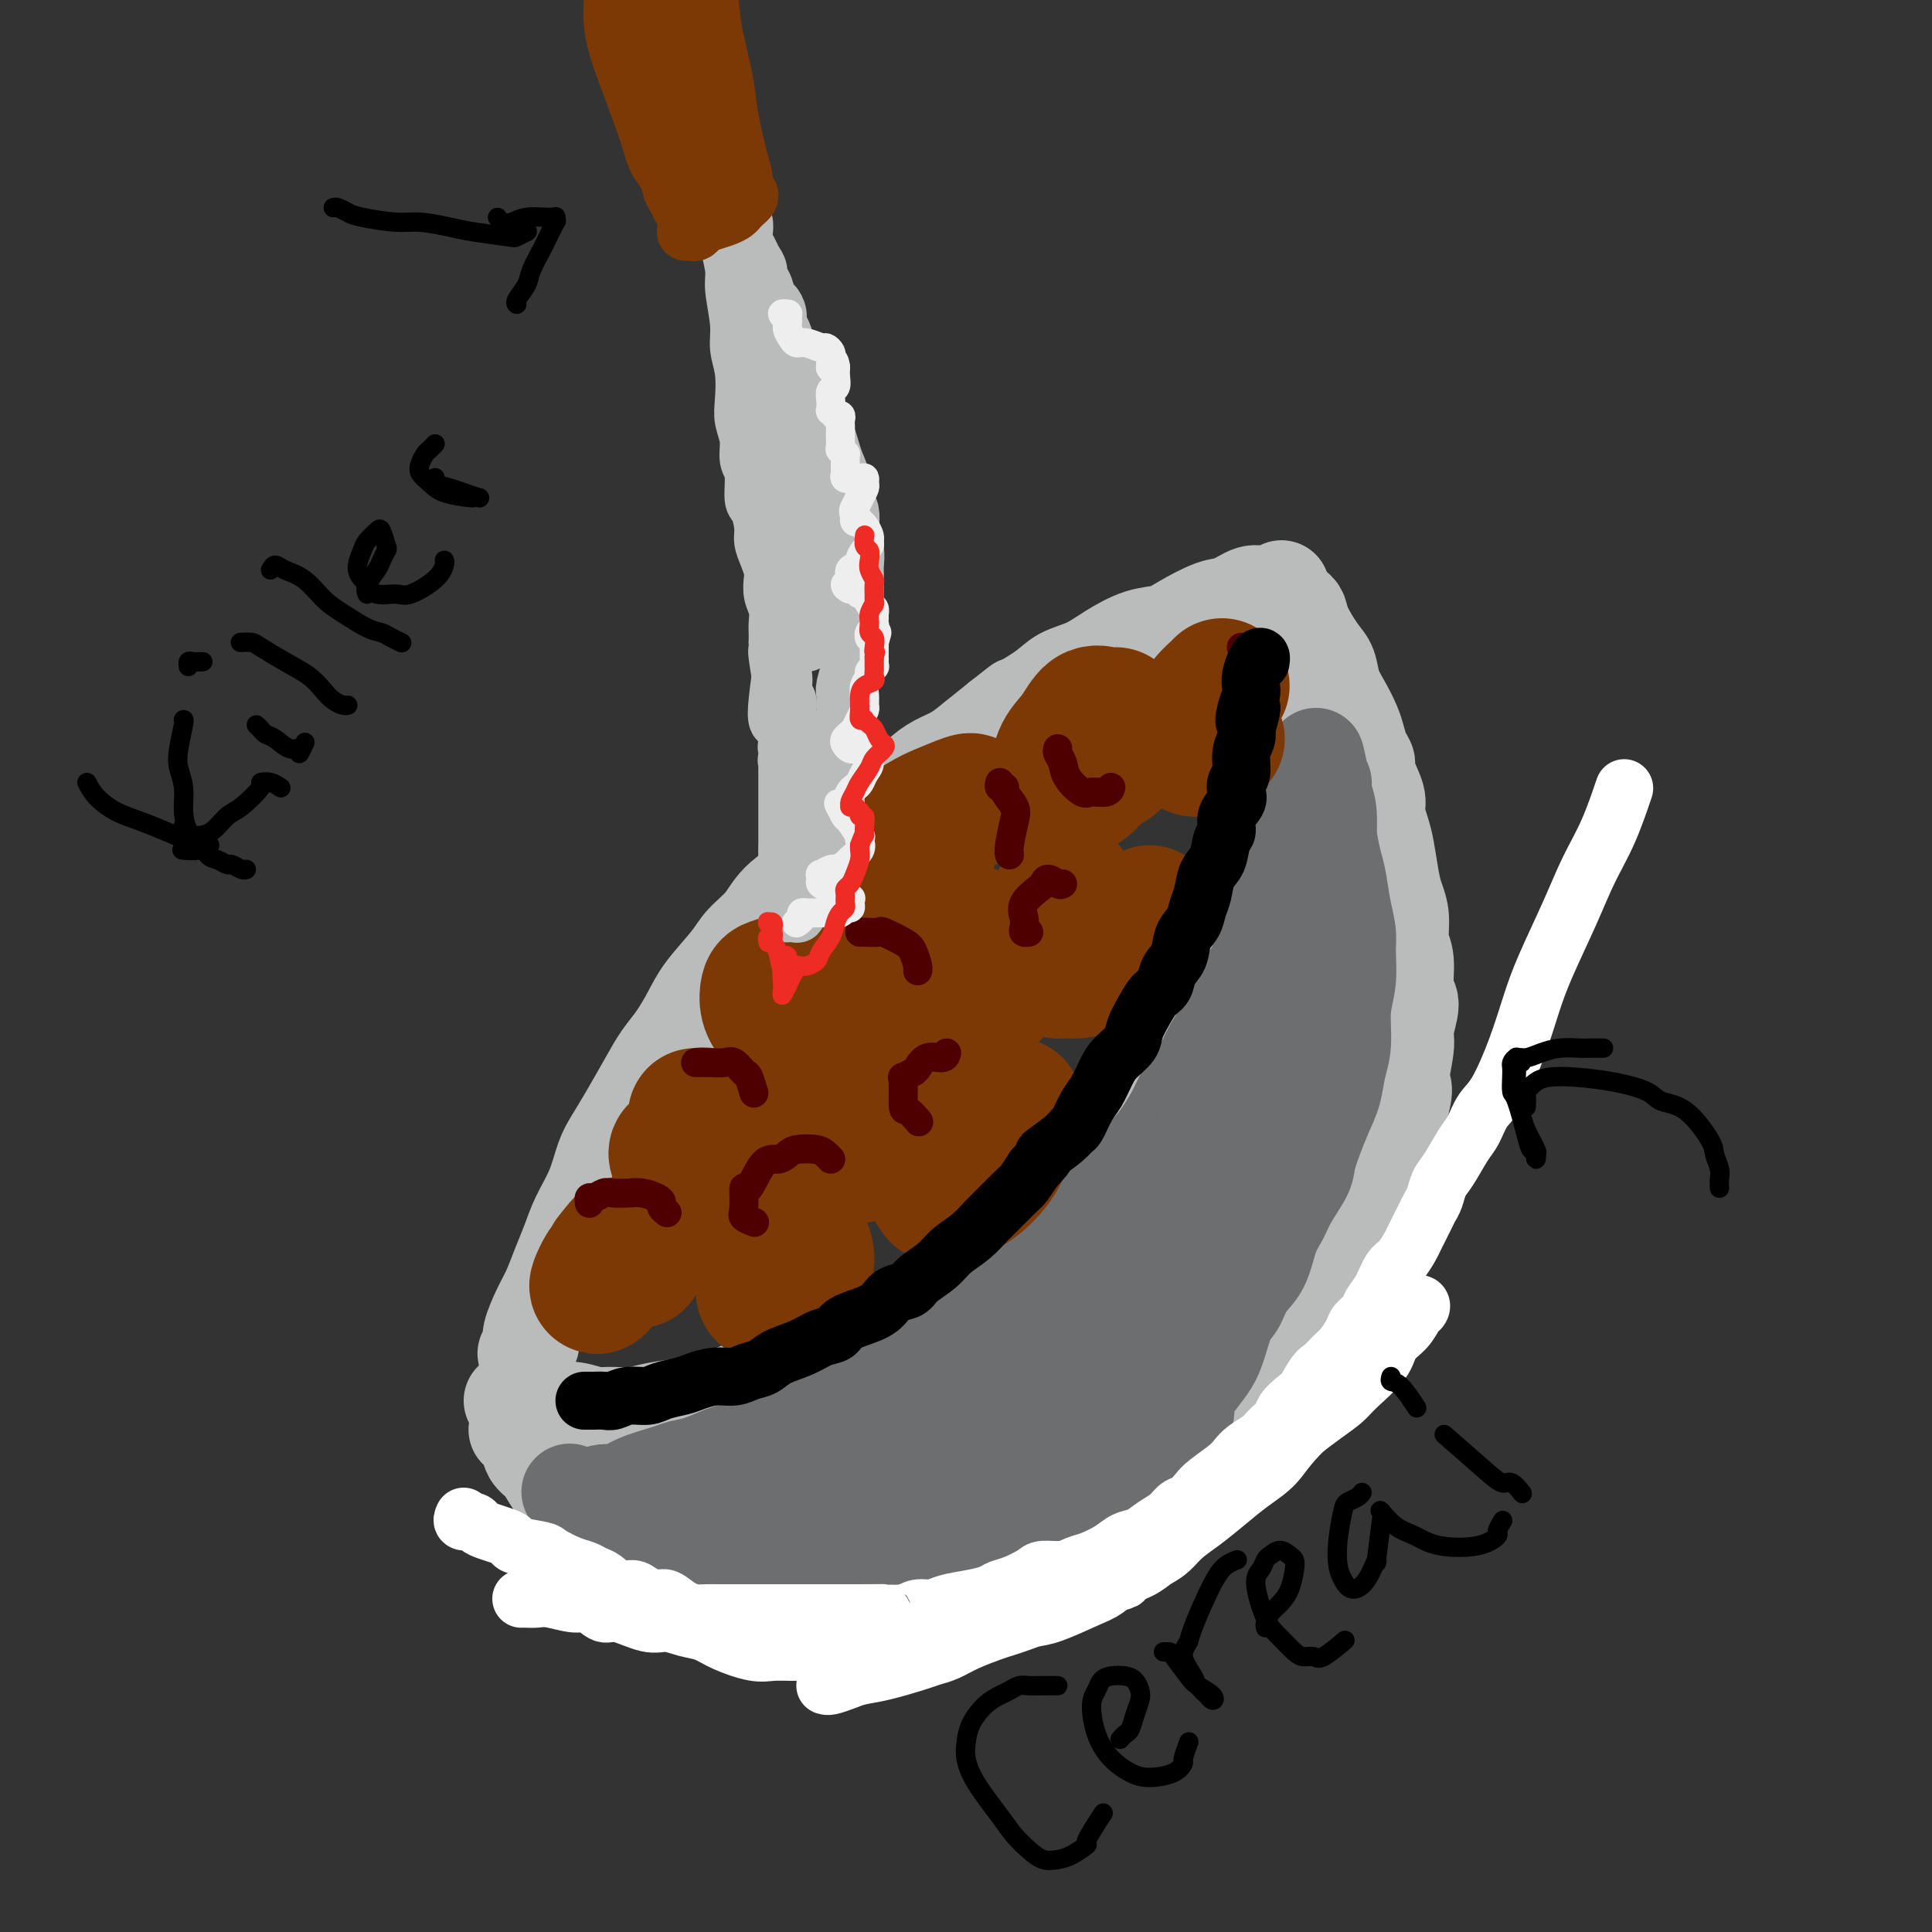 <svg viewBox='0 0 400 400' version='1.1' xmlns='http://www.w3.org/2000/svg' xmlns:xlink='http://www.w3.org/1999/xlink'><rect x="0" y="0" width="400" height="400" fill="#333333" stroke="none"/><g fill='none' stroke='rgb(186,187,187)' stroke-width='20' stroke-linecap='round' stroke-linejoin='round'><path d='M109,280c-0.126,0.200 -0.252,0.400 0,0c0.252,-0.400 0.882,-1.400 1,-2c0.118,-0.600 -0.278,-0.799 0,-2c0.278,-1.201 1.228,-3.404 2,-5c0.772,-1.596 1.365,-2.585 2,-4c0.635,-1.415 1.311,-3.256 2,-5c0.689,-1.744 1.391,-3.389 2,-5c0.609,-1.611 1.124,-3.187 2,-5c0.876,-1.813 2.114,-3.863 3,-6c0.886,-2.137 1.419,-4.360 2,-6c0.581,-1.640 1.208,-2.695 2,-4c0.792,-1.305 1.749,-2.858 3,-5c1.251,-2.142 2.797,-4.871 4,-7c1.203,-2.129 2.062,-3.658 3,-5c0.938,-1.342 1.954,-2.497 3,-4c1.046,-1.503 2.121,-3.352 3,-5c0.879,-1.648 1.561,-3.093 3,-5c1.439,-1.907 3.635,-4.274 5,-6c1.365,-1.726 1.897,-2.810 3,-4c1.103,-1.190 2.776,-2.484 4,-4c1.224,-1.516 2.001,-3.253 4,-5c1.999,-1.747 5.222,-3.505 7,-5c1.778,-1.495 2.110,-2.728 3,-4c0.890,-1.272 2.338,-2.581 4,-4c1.662,-1.419 3.540,-2.946 5,-4c1.460,-1.054 2.504,-1.636 4,-3c1.496,-1.364 3.445,-3.512 5,-5c1.555,-1.488 2.716,-2.316 4,-3c1.284,-0.684 2.692,-1.223 4,-2c1.308,-0.777 2.517,-1.794 4,-3c1.483,-1.206 3.242,-2.603 5,-4'/><path d='M207,149c5.446,-4.253 3.560,-2.885 4,-3c0.440,-0.115 3.204,-1.712 5,-3c1.796,-1.288 2.623,-2.267 4,-3c1.377,-0.733 3.303,-1.220 5,-2c1.697,-0.780 3.164,-1.852 5,-3c1.836,-1.148 4.041,-2.372 6,-3c1.959,-0.628 3.672,-0.659 5,-1c1.328,-0.341 2.269,-0.990 4,-2c1.731,-1.010 4.251,-2.379 6,-3c1.749,-0.621 2.728,-0.492 4,-1c1.272,-0.508 2.836,-1.652 4,-2c1.164,-0.348 1.929,0.098 3,0c1.071,-0.098 2.449,-0.742 3,-1c0.551,-0.258 0.276,-0.129 0,0'/><path d='M106,290c0.464,0.022 0.927,0.045 1,0c0.073,-0.045 -0.246,-0.157 0,0c0.246,0.157 1.056,0.582 2,1c0.944,0.418 2.022,0.830 3,1c0.978,0.170 1.857,0.099 3,0c1.143,-0.099 2.550,-0.226 4,0c1.450,0.226 2.941,0.804 4,1c1.059,0.196 1.685,0.011 3,0c1.315,-0.011 3.320,0.153 5,0c1.680,-0.153 3.037,-0.621 5,-1c1.963,-0.379 4.533,-0.668 6,-1c1.467,-0.332 1.831,-0.708 3,-1c1.169,-0.292 3.142,-0.501 5,-1c1.858,-0.499 3.600,-1.289 5,-2c1.400,-0.711 2.459,-1.344 4,-2c1.541,-0.656 3.563,-1.334 5,-2c1.437,-0.666 2.287,-1.320 4,-2c1.713,-0.680 4.287,-1.388 6,-2c1.713,-0.612 2.565,-1.130 4,-2c1.435,-0.870 3.454,-2.094 5,-3c1.546,-0.906 2.620,-1.496 4,-2c1.380,-0.504 3.065,-0.924 5,-2c1.935,-1.076 4.118,-2.808 6,-4c1.882,-1.192 3.461,-1.845 5,-3c1.539,-1.155 3.038,-2.811 4,-4c0.962,-1.189 1.387,-1.911 3,-3c1.613,-1.089 4.413,-2.546 6,-4c1.587,-1.454 1.962,-2.905 3,-4c1.038,-1.095 2.741,-1.833 4,-3c1.259,-1.167 2.074,-2.762 3,-4c0.926,-1.238 1.963,-2.119 3,-3'/><path d='M229,238c4.768,-4.540 3.689,-3.389 4,-4c0.311,-0.611 2.012,-2.985 3,-5c0.988,-2.015 1.262,-3.672 2,-5c0.738,-1.328 1.941,-2.326 3,-4c1.059,-1.674 1.974,-4.024 3,-6c1.026,-1.976 2.165,-3.576 3,-5c0.835,-1.424 1.368,-2.670 2,-4c0.632,-1.330 1.363,-2.742 2,-4c0.637,-1.258 1.181,-2.360 2,-4c0.819,-1.640 1.914,-3.817 3,-6c1.086,-2.183 2.163,-4.371 3,-6c0.837,-1.629 1.432,-2.697 2,-4c0.568,-1.303 1.107,-2.840 2,-5c0.893,-2.160 2.138,-4.942 3,-7c0.862,-2.058 1.341,-3.391 2,-5c0.659,-1.609 1.498,-3.495 2,-5c0.502,-1.505 0.668,-2.629 1,-4c0.332,-1.371 0.831,-2.988 1,-4c0.169,-1.012 0.008,-1.418 0,-3c-0.008,-1.582 0.137,-4.340 0,-6c-0.137,-1.660 -0.558,-2.223 -1,-3c-0.442,-0.777 -0.907,-1.767 -1,-3c-0.093,-1.233 0.185,-2.709 0,-4c-0.185,-1.291 -0.833,-2.398 -1,-3c-0.167,-0.602 0.147,-0.701 0,-1c-0.147,-0.299 -0.756,-0.800 -1,-1c-0.244,-0.200 -0.122,-0.100 0,0'/><path d='M107,296c0.448,-0.104 0.897,-0.209 1,0c0.103,0.209 -0.138,0.730 0,1c0.138,0.270 0.656,0.287 1,1c0.344,0.713 0.514,2.120 1,3c0.486,0.880 1.288,1.232 2,2c0.712,0.768 1.335,1.951 2,3c0.665,1.049 1.373,1.964 2,3c0.627,1.036 1.174,2.194 2,3c0.826,0.806 1.932,1.262 3,2c1.068,0.738 2.099,1.760 3,2c0.901,0.240 1.672,-0.301 3,0c1.328,0.301 3.212,1.442 5,2c1.788,0.558 3.481,0.531 5,1c1.519,0.469 2.866,1.434 4,2c1.134,0.566 2.056,0.733 3,1c0.944,0.267 1.910,0.635 3,1c1.090,0.365 2.305,0.727 4,1c1.695,0.273 3.869,0.455 5,1c1.131,0.545 1.217,1.451 2,2c0.783,0.549 2.263,0.739 4,1c1.737,0.261 3.733,0.592 5,1c1.267,0.408 1.806,0.894 3,1c1.194,0.106 3.043,-0.167 4,0c0.957,0.167 1.022,0.776 2,1c0.978,0.224 2.869,0.064 4,0c1.131,-0.064 1.502,-0.031 3,0c1.498,0.031 4.123,0.060 6,0c1.877,-0.060 3.005,-0.208 4,0c0.995,0.208 1.856,0.774 3,1c1.144,0.226 2.572,0.113 4,0'/><path d='M200,332c5.869,0.196 5.541,-0.313 6,-1c0.459,-0.687 1.705,-1.553 3,-2c1.295,-0.447 2.638,-0.475 4,-1c1.362,-0.525 2.741,-1.547 4,-2c1.259,-0.453 2.397,-0.336 4,-1c1.603,-0.664 3.672,-2.110 5,-3c1.328,-0.890 1.916,-1.225 3,-2c1.084,-0.775 2.663,-1.989 4,-3c1.337,-1.011 2.431,-1.817 4,-3c1.569,-1.183 3.611,-2.742 5,-4c1.389,-1.258 2.123,-2.216 3,-3c0.877,-0.784 1.897,-1.396 3,-2c1.103,-0.604 2.288,-1.201 3,-2c0.712,-0.799 0.953,-1.801 2,-3c1.047,-1.199 2.902,-2.595 4,-4c1.098,-1.405 1.438,-2.819 2,-4c0.562,-1.181 1.344,-2.128 2,-3c0.656,-0.872 1.186,-1.668 2,-3c0.814,-1.332 1.911,-3.201 3,-5c1.089,-1.799 2.168,-3.528 3,-5c0.832,-1.472 1.417,-2.686 2,-4c0.583,-1.314 1.164,-2.729 2,-4c0.836,-1.271 1.928,-2.398 3,-4c1.072,-1.602 2.126,-3.678 3,-5c0.874,-1.322 1.568,-1.889 2,-3c0.432,-1.111 0.602,-2.765 1,-4c0.398,-1.235 1.024,-2.052 2,-4c0.976,-1.948 2.303,-5.027 3,-7c0.697,-1.973 0.765,-2.839 1,-4c0.235,-1.161 0.639,-2.617 1,-4c0.361,-1.383 0.681,-2.691 1,-4'/><path d='M290,229c1.326,-4.930 0.141,-3.754 0,-5c-0.141,-1.246 0.762,-4.914 1,-7c0.238,-2.086 -0.189,-2.591 0,-4c0.189,-1.409 0.994,-3.724 1,-5c0.006,-1.276 -0.786,-1.513 -1,-3c-0.214,-1.487 0.150,-4.222 0,-6c-0.150,-1.778 -0.814,-2.597 -1,-4c-0.186,-1.403 0.105,-3.389 0,-5c-0.105,-1.611 -0.607,-2.848 -1,-4c-0.393,-1.152 -0.678,-2.221 -1,-4c-0.322,-1.779 -0.683,-4.270 -1,-6c-0.317,-1.730 -0.592,-2.701 -1,-4c-0.408,-1.299 -0.949,-2.928 -1,-4c-0.051,-1.072 0.390,-1.589 0,-3c-0.390,-1.411 -1.609,-3.717 -2,-5c-0.391,-1.283 0.047,-1.543 0,-2c-0.047,-0.457 -0.580,-1.111 -1,-2c-0.420,-0.889 -0.728,-2.013 -1,-3c-0.272,-0.987 -0.508,-1.837 -1,-3c-0.492,-1.163 -1.238,-2.639 -2,-4c-0.762,-1.361 -1.538,-2.606 -2,-4c-0.462,-1.394 -0.610,-2.938 -1,-4c-0.390,-1.062 -1.022,-1.644 -2,-3c-0.978,-1.356 -2.300,-3.488 -3,-5c-0.700,-1.512 -0.776,-2.405 -1,-3c-0.224,-0.595 -0.596,-0.891 -1,-1c-0.404,-0.109 -0.839,-0.029 -1,0c-0.161,0.029 -0.046,0.008 0,0c0.046,-0.008 0.023,-0.004 0,0'/></g>
<g fill='none' stroke='rgb(109,110,112)' stroke-width='20' stroke-linecap='round' stroke-linejoin='round'><path d='M118,309c-0.042,-0.104 -0.083,-0.208 0,0c0.083,0.208 0.291,0.730 1,1c0.709,0.270 1.919,0.290 3,0c1.081,-0.290 2.031,-0.890 3,-1c0.969,-0.110 1.955,0.270 3,0c1.045,-0.270 2.149,-1.190 4,-2c1.851,-0.810 4.448,-1.512 6,-2c1.552,-0.488 2.057,-0.764 3,-1c0.943,-0.236 2.322,-0.432 4,-1c1.678,-0.568 3.653,-1.507 5,-2c1.347,-0.493 2.067,-0.540 4,-1c1.933,-0.460 5.081,-1.333 7,-2c1.919,-0.667 2.610,-1.128 4,-2c1.390,-0.872 3.479,-2.155 5,-3c1.521,-0.845 2.473,-1.252 4,-2c1.527,-0.748 3.629,-1.838 6,-3c2.371,-1.162 5.011,-2.397 6,-3c0.989,-0.603 0.325,-0.573 1,-1c0.675,-0.427 2.688,-1.311 4,-2c1.312,-0.689 1.924,-1.183 3,-2c1.076,-0.817 2.617,-1.956 4,-3c1.383,-1.044 2.609,-1.993 4,-3c1.391,-1.007 2.946,-2.071 4,-3c1.054,-0.929 1.608,-1.722 3,-3c1.392,-1.278 3.621,-3.039 5,-4c1.379,-0.961 1.909,-1.121 3,-2c1.091,-0.879 2.743,-2.476 4,-4c1.257,-1.524 2.121,-2.976 3,-4c0.879,-1.024 1.775,-1.622 3,-3c1.225,-1.378 2.779,-3.537 4,-5c1.221,-1.463 2.111,-2.232 3,-3'/><path d='M234,243c2.959,-3.520 1.856,-2.819 2,-3c0.144,-0.181 1.533,-1.244 3,-3c1.467,-1.756 3.011,-4.205 4,-6c0.989,-1.795 1.424,-2.938 2,-4c0.576,-1.062 1.295,-2.045 2,-3c0.705,-0.955 1.397,-1.883 2,-3c0.603,-1.117 1.116,-2.424 2,-4c0.884,-1.576 2.140,-3.422 3,-5c0.860,-1.578 1.326,-2.887 2,-4c0.674,-1.113 1.556,-2.031 2,-3c0.444,-0.969 0.449,-1.991 1,-3c0.551,-1.009 1.648,-2.006 2,-3c0.352,-0.994 -0.042,-1.984 0,-3c0.042,-1.016 0.518,-2.058 1,-3c0.482,-0.942 0.970,-1.784 1,-3c0.030,-1.216 -0.397,-2.806 0,-4c0.397,-1.194 1.620,-1.994 2,-3c0.380,-1.006 -0.081,-2.219 0,-3c0.081,-0.781 0.705,-1.130 1,-2c0.295,-0.870 0.261,-2.261 1,-4c0.739,-1.739 2.251,-3.825 3,-5c0.749,-1.175 0.737,-1.439 1,-2c0.263,-0.561 0.803,-1.418 1,-2c0.197,-0.582 0.053,-0.888 0,-1c-0.053,-0.112 -0.014,-0.030 0,0c0.014,0.030 0.004,0.009 0,0c-0.004,-0.009 -0.002,-0.004 0,0'/><path d='M121,322c0.366,0.449 0.731,0.897 1,1c0.269,0.103 0.440,-0.140 1,0c0.560,0.140 1.509,0.663 2,1c0.491,0.337 0.525,0.486 2,1c1.475,0.514 4.393,1.391 6,2c1.607,0.609 1.904,0.951 3,1c1.096,0.049 2.993,-0.193 4,0c1.007,0.193 1.125,0.822 3,1c1.875,0.178 5.508,-0.095 7,0c1.492,0.095 0.842,0.557 2,1c1.158,0.443 4.122,0.866 6,1c1.878,0.134 2.670,-0.021 4,0c1.330,0.021 3.200,0.218 5,0c1.800,-0.218 3.531,-0.850 5,-1c1.469,-0.150 2.675,0.181 4,0c1.325,-0.181 2.768,-0.873 4,-1c1.232,-0.127 2.251,0.313 4,0c1.749,-0.313 4.227,-1.378 6,-2c1.773,-0.622 2.841,-0.800 4,-1c1.159,-0.200 2.410,-0.420 4,-1c1.590,-0.580 3.520,-1.520 5,-2c1.480,-0.480 2.509,-0.501 4,-1c1.491,-0.499 3.445,-1.477 5,-2c1.555,-0.523 2.713,-0.591 4,-1c1.287,-0.409 2.704,-1.158 4,-2c1.296,-0.842 2.471,-1.778 4,-3c1.529,-1.222 3.413,-2.731 5,-4c1.587,-1.269 2.879,-2.299 4,-3c1.121,-0.701 2.071,-1.073 3,-2c0.929,-0.927 1.837,-2.408 3,-4c1.163,-1.592 2.582,-3.296 4,-5'/><path d='M243,296c3.932,-4.192 2.261,-4.173 2,-5c-0.261,-0.827 0.889,-2.499 2,-4c1.111,-1.501 2.183,-2.831 3,-4c0.817,-1.169 1.377,-2.176 2,-4c0.623,-1.824 1.307,-4.466 2,-6c0.693,-1.534 1.393,-1.961 2,-3c0.607,-1.039 1.120,-2.692 2,-4c0.880,-1.308 2.128,-2.272 3,-4c0.872,-1.728 1.370,-4.218 2,-6c0.630,-1.782 1.394,-2.854 2,-4c0.606,-1.146 1.055,-2.367 2,-4c0.945,-1.633 2.385,-3.679 3,-5c0.615,-1.321 0.403,-1.918 1,-4c0.597,-2.082 2.001,-5.648 3,-8c0.999,-2.352 1.592,-3.491 2,-5c0.408,-1.509 0.631,-3.387 1,-5c0.369,-1.613 0.884,-2.962 1,-5c0.116,-2.038 -0.168,-4.766 0,-7c0.168,-2.234 0.788,-3.974 1,-6c0.212,-2.026 0.015,-4.340 0,-6c-0.015,-1.660 0.150,-2.668 0,-4c-0.150,-1.332 -0.616,-2.988 -1,-5c-0.384,-2.012 -0.685,-4.380 -1,-6c-0.315,-1.620 -0.645,-2.492 -1,-4c-0.355,-1.508 -0.736,-3.650 -1,-5c-0.264,-1.350 -0.411,-1.906 -1,-3c-0.589,-1.094 -1.619,-2.727 -2,-4c-0.381,-1.273 -0.112,-2.187 0,-3c0.112,-0.813 0.069,-1.527 0,-2c-0.069,-0.473 -0.162,-0.707 0,-1c0.162,-0.293 0.581,-0.647 1,-1'/><path d='M273,159c-0.993,-5.133 -0.477,-0.967 0,1c0.477,1.967 0.913,1.735 1,2c0.087,0.265 -0.175,1.025 0,2c0.175,0.975 0.787,2.163 1,4c0.213,1.837 0.028,4.323 0,5c-0.028,0.677 0.103,-0.453 0,2c-0.103,2.453 -0.438,8.491 -1,12c-0.562,3.509 -1.350,4.490 -2,6c-0.650,1.510 -1.162,3.547 -2,7c-0.838,3.453 -2.001,8.320 -3,12c-0.999,3.680 -1.834,6.172 -3,9c-1.166,2.828 -2.662,5.990 -4,9c-1.338,3.010 -2.519,5.867 -4,9c-1.481,3.133 -3.264,6.542 -5,10c-1.736,3.458 -3.426,6.967 -5,10c-1.574,3.033 -3.034,5.591 -5,8c-1.966,2.409 -4.440,4.668 -6,7c-1.560,2.332 -2.208,4.738 -5,8c-2.792,3.262 -7.730,7.379 -11,10c-3.270,2.621 -4.872,3.746 -7,5c-2.128,1.254 -4.782,2.637 -7,4c-2.218,1.363 -4.002,2.706 -7,4c-2.998,1.294 -7.212,2.540 -11,4c-3.788,1.460 -7.150,3.134 -10,4c-2.850,0.866 -5.189,0.926 -8,1c-2.811,0.074 -6.094,0.163 -9,0c-2.906,-0.163 -5.433,-0.580 -9,-1c-3.567,-0.420 -8.173,-0.845 -11,-1c-2.827,-0.155 -3.877,-0.042 -5,0c-1.123,0.042 -2.321,0.012 -3,0c-0.679,-0.012 -0.840,-0.006 -1,0'/><path d='M131,312c-6.826,-0.139 -0.891,0.015 1,0c1.891,-0.015 -0.263,-0.198 1,0c1.263,0.198 5.941,0.778 9,1c3.059,0.222 4.499,0.086 7,0c2.501,-0.086 6.063,-0.122 9,0c2.937,0.122 5.248,0.401 10,-1c4.752,-1.401 11.945,-4.483 17,-7c5.055,-2.517 7.971,-4.470 11,-7c3.029,-2.530 6.171,-5.636 10,-9c3.829,-3.364 8.345,-6.986 13,-11c4.655,-4.014 9.450,-8.420 13,-12c3.550,-3.580 5.855,-6.333 8,-9c2.145,-2.667 4.131,-5.247 6,-7c1.869,-1.753 3.621,-2.678 5,-4c1.379,-1.322 2.384,-3.042 3,-4c0.616,-0.958 0.841,-1.155 1,-1c0.159,0.155 0.250,0.661 0,1c-0.250,0.339 -0.842,0.509 -1,1c-0.158,0.491 0.119,1.301 -1,3c-1.119,1.699 -3.634,4.287 -5,6c-1.366,1.713 -1.584,2.550 -3,4c-1.416,1.450 -4.032,3.512 -6,5c-1.968,1.488 -3.289,2.401 -6,5c-2.711,2.599 -6.812,6.883 -10,10c-3.188,3.117 -5.464,5.067 -8,7c-2.536,1.933 -5.333,3.847 -8,6c-2.667,2.153 -5.204,4.544 -8,7c-2.796,2.456 -5.853,4.978 -9,7c-3.147,2.022 -6.386,3.544 -9,5c-2.614,1.456 -4.604,2.844 -7,4c-2.396,1.156 -5.198,2.078 -8,3'/><path d='M166,315c-4.673,2.431 -4.355,2.509 -6,3c-1.645,0.491 -5.254,1.396 -7,2c-1.746,0.604 -1.630,0.906 -2,1c-0.370,0.094 -1.225,-0.019 -1,0c0.225,0.019 1.532,0.169 3,0c1.468,-0.169 3.097,-0.658 6,-1c2.903,-0.342 7.080,-0.537 11,-1c3.920,-0.463 7.584,-1.193 11,-2c3.416,-0.807 6.586,-1.691 10,-3c3.414,-1.309 7.073,-3.045 10,-4c2.927,-0.955 5.122,-1.131 9,-3c3.878,-1.869 9.439,-5.431 13,-8c3.561,-2.569 5.122,-4.144 7,-6c1.878,-1.856 4.075,-3.993 6,-6c1.925,-2.007 3.579,-3.883 5,-6c1.421,-2.117 2.608,-4.474 4,-6c1.392,-1.526 2.988,-2.220 4,-3c1.012,-0.780 1.441,-1.645 2,-2c0.559,-0.355 1.249,-0.200 1,0c-0.249,0.200 -1.438,0.445 -2,1c-0.562,0.555 -0.497,1.419 -1,2c-0.503,0.581 -1.572,0.880 -2,1c-0.428,0.120 -0.214,0.060 0,0'/></g>
<g fill='none' stroke='rgb(124,56,5)' stroke-width='28' stroke-linecap='round' stroke-linejoin='round'><path d='M132,261c-1.174,-0.005 -2.348,-0.010 -3,0c-0.652,0.010 -0.781,0.033 -1,0c-0.219,-0.033 -0.529,-0.124 -1,0c-0.471,0.124 -1.104,0.461 -2,2c-0.896,1.539 -2.055,4.278 -1,3c1.055,-1.278 4.322,-6.575 5,-8c0.678,-1.425 -1.235,1.021 -2,2c-0.765,0.979 -0.383,0.489 0,0'/><path d='M165,249c-3.488,7.780 -6.976,15.561 -7,18c-0.024,2.439 3.415,-0.463 5,-2c1.585,-1.537 1.316,-1.709 2,-2c0.684,-0.291 2.319,-0.701 2,-3c-0.319,-2.299 -2.594,-6.486 -4,-8c-1.406,-1.514 -1.944,-0.354 -2,0c-0.056,0.354 0.370,-0.097 0,0c-0.370,0.097 -1.534,0.742 -2,1c-0.466,0.258 -0.233,0.129 0,0'/><path d='M147,233c-0.669,0.255 -1.337,0.510 -2,1c-0.663,0.490 -1.320,1.216 -2,2c-0.680,0.784 -1.384,1.627 -2,2c-0.616,0.373 -1.144,0.277 -1,1c0.144,0.723 0.960,2.266 1,3c0.040,0.734 -0.696,0.661 0,1c0.696,0.339 2.826,1.090 4,1c1.174,-0.090 1.394,-1.023 2,-2c0.606,-0.977 1.599,-1.999 2,-3c0.401,-1.001 0.209,-1.981 0,-3c-0.209,-1.019 -0.434,-2.077 -1,-3c-0.566,-0.923 -1.471,-1.711 -2,-2c-0.529,-0.289 -0.681,-0.078 -1,0c-0.319,0.078 -0.805,0.022 -1,0c-0.195,-0.022 -0.097,-0.011 0,0'/><path d='M172,227c0.050,1.857 0.100,3.715 0,5c-0.100,1.285 -0.350,1.999 0,3c0.350,1.001 1.299,2.289 2,3c0.701,0.711 1.155,0.846 2,1c0.845,0.154 2.082,0.327 3,0c0.918,-0.327 1.517,-1.156 2,-2c0.483,-0.844 0.848,-1.705 1,-3c0.152,-1.295 0.089,-3.024 0,-4c-0.089,-0.976 -0.206,-1.200 -1,-2c-0.794,-0.800 -2.265,-2.176 -3,-3c-0.735,-0.824 -0.733,-1.097 -1,-1c-0.267,0.097 -0.804,0.562 -1,1c-0.196,0.438 -0.053,0.849 0,1c0.053,0.151 0.015,0.043 0,0c-0.015,-0.043 -0.008,-0.022 0,0'/><path d='M196,237c-1.168,-0.176 -2.337,-0.352 -3,0c-0.663,0.352 -0.821,1.231 -1,2c-0.179,0.769 -0.379,1.427 0,3c0.379,1.573 1.337,4.061 2,5c0.663,0.939 1.032,0.330 2,0c0.968,-0.330 2.536,-0.381 4,-1c1.464,-0.619 2.823,-1.805 4,-3c1.177,-1.195 2.173,-2.397 3,-4c0.827,-1.603 1.486,-3.606 2,-5c0.514,-1.394 0.884,-2.177 1,-3c0.116,-0.823 -0.020,-1.684 0,-2c0.020,-0.316 0.198,-0.085 0,0c-0.198,0.085 -0.771,0.024 -1,0c-0.229,-0.024 -0.115,-0.012 0,0'/><path d='M163,203c-1.165,0.379 -2.330,0.757 -3,1c-0.670,0.243 -0.844,0.350 -1,1c-0.156,0.650 -0.294,1.844 0,3c0.294,1.156 1.021,2.276 2,3c0.979,0.724 2.210,1.054 3,1c0.790,-0.054 1.140,-0.491 2,-1c0.860,-0.509 2.230,-1.089 3,-2c0.770,-0.911 0.938,-2.151 1,-3c0.062,-0.849 0.017,-1.305 0,-2c-0.017,-0.695 -0.005,-1.627 0,-2c0.005,-0.373 0.002,-0.186 0,0'/><path d='M201,193c-0.729,0.033 -1.457,0.067 -2,0c-0.543,-0.067 -0.900,-0.233 -2,0c-1.100,0.233 -2.942,0.867 -4,1c-1.058,0.133 -1.333,-0.234 -2,1c-0.667,1.234 -1.728,4.068 -2,6c-0.272,1.932 0.243,2.963 1,4c0.757,1.037 1.756,2.081 3,3c1.244,0.919 2.733,1.713 4,2c1.267,0.287 2.312,0.066 4,-1c1.688,-1.066 4.019,-2.976 5,-4c0.981,-1.024 0.610,-1.160 1,-2c0.390,-0.840 1.540,-2.383 2,-3c0.460,-0.617 0.230,-0.309 0,0'/><path d='M221,184c-0.232,0.075 -0.463,0.149 -1,1c-0.537,0.851 -1.378,2.477 -2,4c-0.622,1.523 -1.025,2.942 -1,5c0.025,2.058 0.477,4.754 1,6c0.523,1.246 1.116,1.042 2,1c0.884,-0.042 2.057,0.077 3,0c0.943,-0.077 1.654,-0.349 3,-1c1.346,-0.651 3.327,-1.681 5,-3c1.673,-1.319 3.037,-2.928 4,-4c0.963,-1.072 1.526,-1.607 2,-2c0.474,-0.393 0.858,-0.644 1,-1c0.142,-0.356 0.040,-0.816 0,-1c-0.040,-0.184 -0.020,-0.092 0,0'/><path d='M201,166c0.069,-0.193 0.137,-0.387 -1,0c-1.137,0.387 -3.480,1.354 -5,2c-1.520,0.646 -2.218,0.972 -4,2c-1.782,1.028 -4.647,2.759 -6,4c-1.353,1.241 -1.193,1.991 -1,3c0.193,1.009 0.419,2.278 1,3c0.581,0.722 1.519,0.898 2,1c0.481,0.102 0.507,0.129 1,0c0.493,-0.129 1.452,-0.413 2,-1c0.548,-0.587 0.683,-1.477 1,-2c0.317,-0.523 0.816,-0.679 1,-1c0.184,-0.321 0.053,-0.806 0,-1c-0.053,-0.194 -0.026,-0.097 0,0'/><path d='M231,148c-0.575,0.097 -1.149,0.195 -2,0c-0.851,-0.195 -1.978,-0.682 -3,0c-1.022,0.682 -1.940,2.531 -3,4c-1.060,1.469 -2.264,2.556 -3,4c-0.736,1.444 -1.004,3.245 -1,4c0.004,0.755 0.280,0.463 1,1c0.720,0.537 1.885,1.902 3,2c1.115,0.098 2.180,-1.070 3,-2c0.820,-0.930 1.397,-1.622 2,-2c0.603,-0.378 1.234,-0.441 2,-1c0.766,-0.559 1.668,-1.612 2,-2c0.332,-0.388 0.095,-0.111 0,0c-0.095,0.111 -0.047,0.055 0,0'/><path d='M253,142c-0.249,0.269 -0.497,0.538 -1,1c-0.503,0.462 -1.260,1.119 -2,2c-0.740,0.881 -1.463,1.988 -2,3c-0.537,1.012 -0.888,1.929 -1,3c-0.112,1.071 0.015,2.297 0,3c-0.015,0.703 -0.172,0.882 0,1c0.172,0.118 0.673,0.175 1,0c0.327,-0.175 0.479,-0.583 1,-1c0.521,-0.417 1.409,-0.843 2,-1c0.591,-0.157 0.883,-0.045 1,0c0.117,0.045 0.058,0.022 0,0'/></g>
<g fill='none' stroke='rgb(255,255,255)' stroke-width='12' stroke-linecap='round' stroke-linejoin='round'><path d='M96,314c-0.207,0.447 -0.414,0.893 0,1c0.414,0.107 1.450,-0.126 2,0c0.550,0.126 0.616,0.611 1,1c0.384,0.389 1.087,0.682 2,1c0.913,0.318 2.035,0.662 3,1c0.965,0.338 1.774,0.672 2,1c0.226,0.328 -0.130,0.651 1,1c1.130,0.349 3.745,0.724 5,1c1.255,0.276 1.151,0.454 2,1c0.849,0.546 2.653,1.460 4,2c1.347,0.540 2.238,0.704 3,1c0.762,0.296 1.396,0.723 2,1c0.604,0.277 1.177,0.404 2,1c0.823,0.596 1.896,1.660 3,2c1.104,0.340 2.238,-0.046 3,0c0.762,0.046 1.153,0.524 2,1c0.847,0.476 2.152,0.951 3,1c0.848,0.049 1.240,-0.327 2,0c0.760,0.327 1.887,1.355 3,2c1.113,0.645 2.214,0.905 3,1c0.786,0.095 1.259,0.026 2,0c0.741,-0.026 1.749,-0.007 3,0c1.251,0.007 2.745,0.002 4,0c1.255,-0.002 2.272,-0.000 3,0c0.728,0.000 1.167,0.000 2,0c0.833,-0.000 2.060,-0.000 3,0c0.940,0.000 1.592,0.000 3,0c1.408,-0.000 3.573,-0.000 5,0c1.427,0.000 2.115,0.000 3,0c0.885,-0.000 1.967,-0.000 3,0c1.033,0.000 2.016,0.000 3,0'/><path d='M178,334c6.187,-0.017 4.656,-0.060 5,0c0.344,0.060 2.563,0.223 4,0c1.437,-0.223 2.094,-0.833 3,-1c0.906,-0.167 2.063,0.110 3,0c0.937,-0.110 1.656,-0.606 3,-1c1.344,-0.394 3.313,-0.686 5,-1c1.687,-0.314 3.094,-0.648 4,-1c0.906,-0.352 1.313,-0.720 2,-1c0.687,-0.280 1.654,-0.470 3,-1c1.346,-0.530 3.073,-1.398 4,-2c0.927,-0.602 1.056,-0.938 2,-1c0.944,-0.062 2.703,0.148 4,0c1.297,-0.148 2.132,-0.655 3,-1c0.868,-0.345 1.768,-0.529 3,-1c1.232,-0.471 2.795,-1.228 4,-2c1.205,-0.772 2.052,-1.559 3,-2c0.948,-0.441 1.997,-0.537 3,-1c1.003,-0.463 1.960,-1.293 3,-2c1.040,-0.707 2.163,-1.291 3,-2c0.837,-0.709 1.386,-1.545 2,-2c0.614,-0.455 1.291,-0.531 2,-1c0.709,-0.469 1.449,-1.333 2,-2c0.551,-0.667 0.914,-1.137 2,-2c1.086,-0.863 2.895,-2.118 4,-3c1.105,-0.882 1.504,-1.391 2,-2c0.496,-0.609 1.088,-1.318 2,-2c0.912,-0.682 2.145,-1.337 3,-2c0.855,-0.663 1.332,-1.332 2,-2c0.668,-0.668 1.526,-1.334 2,-2c0.474,-0.666 0.564,-1.333 1,-2c0.436,-0.667 1.218,-1.333 2,-2'/><path d='M268,290c4.379,-3.722 2.328,-1.027 2,-1c-0.328,0.027 1.068,-2.615 2,-4c0.932,-1.385 1.400,-1.512 2,-2c0.600,-0.488 1.330,-1.338 2,-2c0.670,-0.662 1.278,-1.135 2,-2c0.722,-0.865 1.558,-2.120 2,-3c0.442,-0.880 0.488,-1.384 1,-2c0.512,-0.616 1.488,-1.343 2,-2c0.512,-0.657 0.561,-1.244 1,-2c0.439,-0.756 1.268,-1.681 2,-3c0.732,-1.319 1.366,-3.032 2,-4c0.634,-0.968 1.269,-1.190 2,-2c0.731,-0.810 1.558,-2.208 2,-3c0.442,-0.792 0.499,-0.978 1,-2c0.501,-1.022 1.446,-2.879 2,-4c0.554,-1.121 0.719,-1.504 1,-2c0.281,-0.496 0.680,-1.104 1,-2c0.320,-0.896 0.560,-2.081 1,-3c0.440,-0.919 1.078,-1.571 2,-3c0.922,-1.429 2.126,-3.635 3,-5c0.874,-1.365 1.417,-1.889 2,-3c0.583,-1.111 1.207,-2.809 2,-4c0.793,-1.191 1.755,-1.876 3,-4c1.245,-2.124 2.772,-5.686 4,-9c1.228,-3.314 2.155,-6.381 3,-9c0.845,-2.619 1.607,-4.791 3,-8c1.393,-3.209 3.418,-7.457 5,-11c1.582,-3.543 2.723,-6.383 4,-9c1.277,-2.617 2.690,-5.012 4,-8c1.310,-2.988 2.517,-6.568 3,-8c0.483,-1.432 0.241,-0.716 0,0'/><path d='M108,331c-0.067,0.003 -0.135,0.005 0,0c0.135,-0.005 0.472,-0.018 1,0c0.528,0.018 1.247,0.065 2,0c0.753,-0.065 1.539,-0.244 3,0c1.461,0.244 3.598,0.910 5,1c1.402,0.090 2.068,-0.397 3,0c0.932,0.397 2.128,1.679 3,2c0.872,0.321 1.419,-0.318 3,0c1.581,0.318 4.195,1.593 6,2c1.805,0.407 2.801,-0.055 4,0c1.199,0.055 2.603,0.628 4,1c1.397,0.372 2.789,0.545 4,1c1.211,0.455 2.241,1.194 4,2c1.759,0.806 4.249,1.681 6,2c1.751,0.319 2.765,0.082 4,0c1.235,-0.082 2.693,-0.010 4,0c1.307,0.010 2.464,-0.044 4,0c1.536,0.044 3.452,0.186 5,0c1.548,-0.186 2.728,-0.699 4,-1c1.272,-0.301 2.636,-0.390 4,-1c1.364,-0.610 2.728,-1.741 4,-2c1.272,-0.259 2.453,0.353 4,0c1.547,-0.353 3.460,-1.672 5,-2c1.540,-0.328 2.708,0.333 4,0c1.292,-0.333 2.708,-1.661 4,-2c1.292,-0.339 2.460,0.313 4,0c1.540,-0.313 3.451,-1.589 5,-2c1.549,-0.411 2.735,0.045 4,0c1.265,-0.045 2.610,-0.589 4,-1c1.390,-0.411 2.826,-0.689 4,-1c1.174,-0.311 2.087,-0.656 3,-1'/><path d='M226,329c9.355,-2.370 6.241,-1.797 6,-2c-0.241,-0.203 2.389,-1.184 4,-2c1.611,-0.816 2.201,-1.466 3,-2c0.799,-0.534 1.807,-0.951 3,-2c1.193,-1.049 2.572,-2.729 4,-4c1.428,-1.271 2.906,-2.133 4,-3c1.094,-0.867 1.804,-1.740 3,-3c1.196,-1.260 2.876,-2.908 4,-4c1.124,-1.092 1.691,-1.628 3,-3c1.309,-1.372 3.359,-3.582 5,-5c1.641,-1.418 2.871,-2.045 4,-3c1.129,-0.955 2.155,-2.236 3,-3c0.845,-0.764 1.510,-1.009 3,-2c1.490,-0.991 3.807,-2.728 5,-4c1.193,-1.272 1.264,-2.078 2,-3c0.736,-0.922 2.138,-1.961 3,-3c0.862,-1.039 1.184,-2.079 2,-3c0.816,-0.921 2.125,-1.724 3,-3c0.875,-1.276 1.316,-3.027 2,-4c0.684,-0.973 1.613,-1.170 2,-1c0.387,0.170 0.234,0.708 0,1c-0.234,0.292 -0.549,0.340 -1,1c-0.451,0.660 -1.039,1.933 -2,3c-0.961,1.067 -2.294,1.927 -3,3c-0.706,1.073 -0.786,2.359 -2,4c-1.214,1.641 -3.563,3.636 -5,5c-1.437,1.364 -1.964,2.098 -3,3c-1.036,0.902 -2.582,1.972 -4,3c-1.418,1.028 -2.709,2.014 -4,3'/><path d='M270,296c-3.594,3.559 -4.579,5.455 -6,7c-1.421,1.545 -3.280,2.737 -5,4c-1.720,1.263 -3.303,2.596 -5,4c-1.697,1.404 -3.507,2.880 -5,4c-1.493,1.120 -2.668,1.884 -4,3c-1.332,1.116 -2.821,2.583 -5,4c-2.179,1.417 -5.048,2.785 -7,4c-1.952,1.215 -2.987,2.276 -4,3c-1.013,0.724 -2.004,1.111 -4,2c-1.996,0.889 -4.997,2.279 -7,3c-2.003,0.721 -3.007,0.773 -4,1c-0.993,0.227 -1.973,0.628 -3,1c-1.027,0.372 -2.099,0.716 -3,1c-0.901,0.284 -1.630,0.509 -3,1c-1.370,0.491 -3.380,1.249 -5,2c-1.620,0.751 -2.849,1.497 -4,2c-1.151,0.503 -2.222,0.765 -3,1c-0.778,0.235 -1.262,0.445 -3,1c-1.738,0.555 -4.728,1.455 -7,2c-2.272,0.545 -3.825,0.734 -5,1c-1.175,0.266 -1.971,0.607 -3,1c-1.029,0.393 -2.289,0.837 -3,1c-0.711,0.163 -0.871,0.044 -1,0c-0.129,-0.044 -0.227,-0.012 0,0c0.227,0.012 0.779,0.003 1,0c0.221,-0.003 0.110,-0.002 0,0'/></g>
<g fill='none' stroke='rgb(78,0,0)' stroke-width='6' stroke-linecap='round' stroke-linejoin='round'><path d='M122,249c0.017,0.121 0.034,0.243 0,0c-0.034,-0.243 -0.119,-0.849 0,-1c0.119,-0.151 0.443,0.155 1,0c0.557,-0.155 1.347,-0.771 2,-1c0.653,-0.229 1.170,-0.073 2,0c0.830,0.073 1.973,0.061 3,0c1.027,-0.061 1.939,-0.170 3,0c1.061,0.170 2.270,0.620 3,1c0.730,0.380 0.979,0.689 1,1c0.021,0.311 -0.187,0.622 0,1c0.187,0.378 0.768,0.822 1,1c0.232,0.178 0.116,0.089 0,0'/><path d='M144,220c0.275,0.004 0.550,0.008 1,0c0.450,-0.008 1.076,-0.030 2,0c0.924,0.030 2.146,0.110 3,0c0.854,-0.110 1.339,-0.411 2,0c0.661,0.411 1.498,1.536 2,2c0.502,0.464 0.671,0.269 1,1c0.329,0.731 0.819,2.389 1,3c0.181,0.611 0.052,0.175 0,0c-0.052,-0.175 -0.026,-0.087 0,0'/><path d='M172,240c-0.304,-0.315 -0.609,-0.630 -1,-1c-0.391,-0.370 -0.870,-0.794 -2,-1c-1.130,-0.206 -2.912,-0.193 -4,0c-1.088,0.193 -1.483,0.566 -2,1c-0.517,0.434 -1.157,0.928 -2,1c-0.843,0.072 -1.888,-0.279 -3,1c-1.112,1.279 -2.291,4.189 -3,5c-0.709,0.811 -0.950,-0.476 -1,0c-0.050,0.476 0.090,2.715 0,4c-0.090,1.285 -0.409,1.615 0,2c0.409,0.385 1.545,0.824 2,1c0.455,0.176 0.227,0.088 0,0'/><path d='M196,218c-0.140,0.478 -0.280,0.955 -1,1c-0.720,0.045 -2.021,-0.343 -3,0c-0.979,0.343 -1.636,1.417 -2,2c-0.364,0.583 -0.436,0.676 -1,1c-0.564,0.324 -1.622,0.879 -2,1c-0.378,0.121 -0.076,-0.191 0,1c0.076,1.191 -0.072,3.886 0,5c0.072,1.114 0.366,0.646 1,1c0.634,0.354 1.610,1.530 2,2c0.390,0.470 0.195,0.235 0,0'/><path d='M178,193c0.084,-0.014 0.169,-0.027 1,0c0.831,0.027 2.409,0.095 3,0c0.591,-0.095 0.197,-0.351 1,0c0.803,0.351 2.804,1.310 4,2c1.196,0.690 1.589,1.113 2,2c0.411,0.887 0.841,2.239 1,3c0.159,0.761 0.045,0.932 0,1c-0.045,0.068 -0.023,0.034 0,0'/><path d='M220,183c-0.225,0.141 -0.450,0.281 -1,0c-0.550,-0.281 -1.426,-0.984 -2,-1c-0.574,-0.016 -0.847,0.653 -1,1c-0.153,0.347 -0.186,0.370 -1,1c-0.814,0.630 -2.411,1.868 -3,3c-0.589,1.132 -0.172,2.160 0,3c0.172,0.840 0.098,1.493 0,2c-0.098,0.507 -0.219,0.867 0,1c0.219,0.133 0.777,0.038 1,0c0.223,-0.038 0.112,-0.019 0,0'/><path d='M207,162c-0.129,0.433 -0.258,0.865 0,1c0.258,0.135 0.902,-0.028 1,0c0.098,0.028 -0.352,0.246 0,1c0.352,0.754 1.506,2.045 2,3c0.494,0.955 0.328,1.576 0,3c-0.328,1.424 -0.819,3.653 -1,5c-0.181,1.347 -0.052,1.814 0,2c0.052,0.186 0.026,0.093 0,0'/><path d='M219,155c-0.105,0.263 -0.209,0.525 0,1c0.209,0.475 0.732,1.162 1,2c0.268,0.838 0.282,1.829 1,3c0.718,1.171 2.140,2.524 3,3c0.860,0.476 1.158,0.076 2,0c0.842,-0.076 2.227,0.172 3,0c0.773,-0.172 0.935,-0.763 1,-1c0.065,-0.237 0.032,-0.118 0,0'/><path d='M257,134c0.429,0.324 0.857,0.647 1,1c0.143,0.353 -0.000,0.735 0,2c0.000,1.265 0.144,3.411 0,5c-0.144,1.589 -0.577,2.620 -1,3c-0.423,0.380 -0.835,0.109 -1,0c-0.165,-0.109 -0.082,-0.054 0,0'/></g>
<g fill='none' stroke='rgb(0,0,0)' stroke-width='12' stroke-linecap='round' stroke-linejoin='round'><path d='M121,290c0.358,-0.002 0.717,-0.005 1,0c0.283,0.005 0.492,0.016 1,0c0.508,-0.016 1.317,-0.060 2,0c0.683,0.060 1.239,0.223 2,0c0.761,-0.223 1.725,-0.833 3,-1c1.275,-0.167 2.861,0.109 4,0c1.139,-0.109 1.831,-0.603 3,-1c1.169,-0.397 2.816,-0.698 4,-1c1.184,-0.302 1.906,-0.605 3,-1c1.094,-0.395 2.559,-0.882 4,-1c1.441,-0.118 2.857,0.135 4,0c1.143,-0.135 2.014,-0.656 3,-1c0.986,-0.344 2.089,-0.511 3,-1c0.911,-0.489 1.631,-1.300 3,-2c1.369,-0.700 3.388,-1.290 5,-2c1.612,-0.710 2.816,-1.541 4,-2c1.184,-0.459 2.346,-0.547 3,-1c0.654,-0.453 0.798,-1.273 2,-2c1.202,-0.727 3.461,-1.363 5,-2c1.539,-0.637 2.359,-1.276 3,-2c0.641,-0.724 1.104,-1.534 2,-2c0.896,-0.466 2.224,-0.588 3,-1c0.776,-0.412 1.000,-1.113 2,-2c1.000,-0.887 2.775,-1.960 4,-3c1.225,-1.040 1.901,-2.047 3,-3c1.099,-0.953 2.622,-1.850 4,-3c1.378,-1.150 2.609,-2.551 3,-3c0.391,-0.449 -0.060,0.055 1,-1c1.060,-1.055 3.632,-3.669 5,-5c1.368,-1.331 1.534,-1.380 2,-2c0.466,-0.620 1.233,-1.810 2,-3'/><path d='M214,242c4.262,-4.397 1.919,-2.890 2,-3c0.081,-0.110 2.588,-1.837 4,-3c1.412,-1.163 1.730,-1.760 2,-2c0.270,-0.240 0.494,-0.122 1,-1c0.506,-0.878 1.295,-2.752 2,-4c0.705,-1.248 1.326,-1.869 2,-3c0.674,-1.131 1.402,-2.771 2,-4c0.598,-1.229 1.066,-2.048 2,-3c0.934,-0.952 2.334,-2.036 3,-3c0.666,-0.964 0.597,-1.809 1,-3c0.403,-1.191 1.278,-2.730 2,-4c0.722,-1.270 1.292,-2.272 2,-3c0.708,-0.728 1.556,-1.181 2,-2c0.444,-0.819 0.486,-2.004 1,-3c0.514,-0.996 1.500,-1.802 2,-3c0.500,-1.198 0.514,-2.789 1,-4c0.486,-1.211 1.443,-2.041 2,-3c0.557,-0.959 0.712,-2.046 1,-3c0.288,-0.954 0.708,-1.774 1,-3c0.292,-1.226 0.454,-2.859 1,-4c0.546,-1.141 1.474,-1.790 2,-3c0.526,-1.210 0.649,-2.981 1,-4c0.351,-1.019 0.930,-1.285 1,-2c0.070,-0.715 -0.370,-1.881 0,-3c0.370,-1.119 1.548,-2.193 2,-3c0.452,-0.807 0.177,-1.346 0,-2c-0.177,-0.654 -0.257,-1.421 0,-2c0.257,-0.579 0.853,-0.970 1,-2c0.147,-1.030 -0.153,-2.700 0,-4c0.153,-1.300 0.758,-2.228 1,-3c0.242,-0.772 0.121,-1.386 0,-2'/><path d='M258,151c2.182,-7.644 0.636,-3.254 0,-2c-0.636,1.254 -0.364,-0.627 0,-2c0.364,-1.373 0.819,-2.240 1,-3c0.181,-0.760 0.087,-1.415 0,-2c-0.087,-0.585 -0.167,-1.099 0,-2c0.167,-0.901 0.581,-2.190 1,-3c0.419,-0.810 0.844,-1.141 1,-1c0.156,0.141 0.045,0.755 0,1c-0.045,0.245 -0.022,0.123 0,0'/></g>
<g fill='none' stroke='rgb(186,187,187)' stroke-width='12' stroke-linecap='round' stroke-linejoin='round'><path d='M145,25c0.424,-0.103 0.849,-0.206 1,0c0.151,0.206 0.029,0.721 0,1c-0.029,0.279 0.034,0.321 0,1c-0.034,0.679 -0.164,1.994 0,3c0.164,1.006 0.621,1.702 1,3c0.379,1.298 0.680,3.198 1,5c0.320,1.802 0.659,3.508 1,5c0.341,1.492 0.684,2.772 1,4c0.316,1.228 0.606,2.403 1,4c0.394,1.597 0.894,3.615 1,5c0.106,1.385 -0.182,2.138 0,4c0.182,1.862 0.832,4.833 1,7c0.168,2.167 -0.147,3.531 0,5c0.147,1.469 0.756,3.044 1,5c0.244,1.956 0.122,4.292 0,6c-0.122,1.708 -0.244,2.787 0,4c0.244,1.213 0.853,2.560 1,4c0.147,1.440 -0.167,2.973 0,4c0.167,1.027 0.814,1.548 1,3c0.186,1.452 -0.091,3.834 0,5c0.091,1.166 0.550,1.117 1,2c0.450,0.883 0.891,2.697 1,4c0.109,1.303 -0.116,2.095 0,3c0.116,0.905 0.571,1.922 1,3c0.429,1.078 0.833,2.218 1,3c0.167,0.782 0.097,1.207 0,2c-0.097,0.793 -0.222,1.956 0,3c0.222,1.044 0.792,1.971 1,3c0.208,1.029 0.056,2.162 0,3c-0.056,0.838 -0.016,1.382 0,2c0.016,0.618 0.008,1.309 0,2'/><path d='M161,133c2.416,17.246 0.455,6.360 0,3c-0.455,-3.360 0.596,0.804 1,3c0.404,2.196 0.161,2.422 0,3c-0.161,0.578 -0.239,1.507 0,2c0.239,0.493 0.796,0.549 1,1c0.204,0.451 0.055,1.296 0,2c-0.055,0.704 -0.015,1.268 0,2c0.015,0.732 0.004,1.631 0,2c-0.004,0.369 -0.001,0.207 0,0c0.001,-0.207 -0.001,-0.459 0,0c0.001,0.459 0.005,1.628 0,2c-0.005,0.372 -0.019,-0.055 0,0c0.019,0.055 0.072,0.592 0,1c-0.072,0.408 -0.268,0.687 0,1c0.268,0.313 1.000,0.660 1,1c0.000,0.340 -0.732,0.672 -1,1c-0.268,0.328 -0.072,0.651 0,1c0.072,0.349 0.019,0.723 0,1c-0.019,0.277 -0.005,0.455 0,1c0.005,0.545 0.001,1.456 0,2c-0.001,0.544 -0.000,0.722 0,1c0.000,0.278 0.000,0.657 0,1c-0.000,0.343 -0.000,0.652 0,1c0.000,0.348 0.000,0.737 0,1c-0.000,0.263 -0.000,0.402 0,1c0.000,0.598 0.000,1.655 0,2c-0.000,0.345 -0.000,-0.021 0,0c0.000,0.021 0.000,0.428 0,1c-0.000,0.572 -0.000,1.308 0,2c0.000,0.692 0.000,1.341 0,2c-0.000,0.659 -0.000,1.330 0,2'/><path d='M163,176c0.310,7.074 0.084,3.258 0,2c-0.084,-1.258 -0.026,0.043 0,1c0.026,0.957 0.021,1.569 0,2c-0.021,0.431 -0.058,0.680 0,1c0.058,0.320 0.211,0.712 0,1c-0.211,0.288 -0.785,0.474 -1,1c-0.215,0.526 -0.072,1.394 0,2c0.072,0.606 0.072,0.951 0,1c-0.072,0.049 -0.215,-0.197 0,0c0.215,0.197 0.789,0.837 1,1c0.211,0.163 0.061,-0.153 0,0c-0.061,0.153 -0.031,0.773 0,1c0.031,0.227 0.065,0.060 0,0c-0.065,-0.060 -0.228,-0.014 0,0c0.228,0.014 0.849,-0.003 1,0c0.151,0.003 -0.167,0.027 0,0c0.167,-0.027 0.818,-0.105 1,0c0.182,0.105 -0.105,0.393 0,0c0.105,-0.393 0.601,-1.468 1,-2c0.399,-0.532 0.699,-0.521 1,-1c0.301,-0.479 0.603,-1.448 1,-2c0.397,-0.552 0.890,-0.687 1,-1c0.110,-0.313 -0.164,-0.804 0,-1c0.164,-0.196 0.766,-0.098 1,0c0.234,0.098 0.100,0.195 0,0c-0.100,-0.195 -0.167,-0.681 0,-1c0.167,-0.319 0.567,-0.469 1,-1c0.433,-0.531 0.900,-1.441 1,-2c0.100,-0.559 -0.165,-0.766 0,-1c0.165,-0.234 0.762,-0.495 1,-1c0.238,-0.505 0.119,-1.252 0,-2'/><path d='M173,174c1.547,-2.454 0.414,-1.091 0,-1c-0.414,0.091 -0.111,-1.092 0,-2c0.111,-0.908 0.029,-1.540 0,-2c-0.029,-0.460 -0.004,-0.746 0,-1c0.004,-0.254 -0.013,-0.476 0,-1c0.013,-0.524 0.055,-1.349 0,-2c-0.055,-0.651 -0.206,-1.127 0,-2c0.206,-0.873 0.768,-2.142 1,-3c0.232,-0.858 0.133,-1.304 0,-2c-0.133,-0.696 -0.298,-1.641 0,-2c0.298,-0.359 1.061,-0.131 1,-1c-0.061,-0.869 -0.946,-2.836 -1,-4c-0.054,-1.164 0.722,-1.527 1,-2c0.278,-0.473 0.060,-1.057 0,-2c-0.060,-0.943 0.040,-2.243 0,-3c-0.040,-0.757 -0.221,-0.969 0,-2c0.221,-1.031 0.844,-2.880 1,-4c0.156,-1.120 -0.154,-1.510 0,-2c0.154,-0.490 0.773,-1.080 1,-2c0.227,-0.920 0.061,-2.172 0,-3c-0.061,-0.828 -0.016,-1.233 0,-2c0.016,-0.767 0.004,-1.895 0,-3c-0.004,-1.105 -0.000,-2.187 0,-3c0.000,-0.813 -0.004,-1.358 0,-2c0.004,-0.642 0.015,-1.382 0,-2c-0.015,-0.618 -0.056,-1.114 0,-2c0.056,-0.886 0.208,-2.163 0,-3c-0.208,-0.837 -0.777,-1.235 -1,-2c-0.223,-0.765 -0.098,-1.898 0,-3c0.098,-1.102 0.171,-2.172 0,-3c-0.171,-0.828 -0.585,-1.414 -1,-2'/><path d='M175,104c-0.549,-5.238 -0.921,-3.333 -1,-3c-0.079,0.333 0.133,-0.907 0,-2c-0.133,-1.093 -0.613,-2.040 -1,-3c-0.387,-0.960 -0.681,-1.932 -1,-3c-0.319,-1.068 -0.662,-2.232 -1,-3c-0.338,-0.768 -0.672,-1.140 -1,-2c-0.328,-0.860 -0.651,-2.209 -1,-3c-0.349,-0.791 -0.723,-1.026 -1,-2c-0.277,-0.974 -0.455,-2.687 -1,-4c-0.545,-1.313 -1.456,-2.224 -2,-3c-0.544,-0.776 -0.719,-1.415 -1,-2c-0.281,-0.585 -0.667,-1.117 -1,-2c-0.333,-0.883 -0.614,-2.118 -1,-3c-0.386,-0.882 -0.877,-1.410 -1,-2c-0.123,-0.590 0.121,-1.242 0,-2c-0.121,-0.758 -0.606,-1.620 -1,-2c-0.394,-0.380 -0.697,-0.276 -1,-1c-0.303,-0.724 -0.606,-2.277 -1,-3c-0.394,-0.723 -0.880,-0.616 -1,-1c-0.120,-0.384 0.125,-1.257 0,-2c-0.125,-0.743 -0.621,-1.354 -1,-2c-0.379,-0.646 -0.640,-1.327 -1,-2c-0.360,-0.673 -0.817,-1.340 -1,-2c-0.183,-0.660 -0.090,-1.314 0,-2c0.090,-0.686 0.178,-1.405 0,-2c-0.178,-0.595 -0.621,-1.065 -1,-2c-0.379,-0.935 -0.693,-2.333 -1,-3c-0.307,-0.667 -0.608,-0.601 -1,-1c-0.392,-0.399 -0.875,-1.261 -1,-2c-0.125,-0.739 0.107,-1.354 0,-2c-0.107,-0.646 -0.554,-1.323 -1,-2'/><path d='M149,34c-4.009,-11.144 -1.033,-4.005 0,-1c1.033,3.005 0.121,1.875 0,2c-0.121,0.125 0.549,1.504 1,3c0.451,1.496 0.683,3.109 1,5c0.317,1.891 0.717,4.060 1,6c0.283,1.940 0.447,3.650 1,7c0.553,3.350 1.495,8.340 2,12c0.505,3.660 0.572,5.989 1,8c0.428,2.011 1.217,3.703 2,7c0.783,3.297 1.559,8.200 2,11c0.441,2.800 0.548,3.495 1,5c0.452,1.505 1.250,3.818 2,6c0.750,2.182 1.451,4.234 2,6c0.549,1.766 0.946,3.247 1,5c0.054,1.753 -0.234,3.779 0,6c0.234,2.221 0.991,4.637 1,6c0.009,1.363 -0.731,1.672 -1,2c-0.269,0.328 -0.068,0.676 0,1c0.068,0.324 0.003,0.623 0,1c-0.003,0.377 0.057,0.830 0,1c-0.057,0.170 -0.229,0.056 0,0c0.229,-0.056 0.860,-0.053 1,0c0.140,0.053 -0.210,0.155 0,0c0.210,-0.155 0.979,-0.566 1,-2c0.021,-1.434 -0.706,-3.889 -1,-6c-0.294,-2.111 -0.156,-3.876 0,-5c0.156,-1.124 0.330,-1.607 0,-4c-0.330,-2.393 -1.165,-6.697 -2,-11'/><path d='M165,105c-0.381,-5.284 -0.834,-5.494 -1,-6c-0.166,-0.506 -0.044,-1.307 0,-2c0.044,-0.693 0.009,-1.277 0,0c-0.009,1.277 0.009,4.414 0,7c-0.009,2.586 -0.044,4.620 0,7c0.044,2.380 0.169,5.104 0,8c-0.169,2.896 -0.630,5.963 -1,9c-0.370,3.037 -0.649,6.043 -1,9c-0.351,2.957 -0.774,5.864 -1,8c-0.226,2.136 -0.257,3.500 0,4c0.257,0.500 0.800,0.135 1,0c0.200,-0.135 0.057,-0.038 0,0c-0.057,0.038 -0.029,0.019 0,0'/></g>
<g fill='none' stroke='rgb(124,56,5)' stroke-width='12' stroke-linecap='round' stroke-linejoin='round'><path d='M142,48c0.329,-0.024 0.658,-0.048 1,0c0.342,0.048 0.697,0.168 1,0c0.303,-0.168 0.553,-0.622 1,-1c0.447,-0.378 1.089,-0.679 2,-1c0.911,-0.321 2.090,-0.663 3,-1c0.910,-0.337 1.551,-0.668 2,-1c0.449,-0.332 0.705,-0.666 1,-1c0.295,-0.334 0.630,-0.670 1,-1c0.370,-0.330 0.777,-0.656 1,-1c0.223,-0.344 0.263,-0.706 0,-1c-0.263,-0.294 -0.829,-0.521 -1,-1c-0.171,-0.479 0.052,-1.212 0,-2c-0.052,-0.788 -0.381,-1.633 -1,-4c-0.619,-2.367 -1.529,-6.258 -2,-9c-0.471,-2.742 -0.505,-4.337 -1,-7c-0.495,-2.663 -1.453,-6.394 -2,-9c-0.547,-2.606 -0.682,-4.085 -1,-7c-0.318,-2.915 -0.817,-7.264 -1,-10c-0.183,-2.736 -0.049,-3.857 0,-5c0.049,-1.143 0.013,-2.308 0,-3c-0.013,-0.692 -0.004,-0.912 0,-1c0.004,-0.088 0.002,-0.044 0,0'/><path d='M141,43c0.087,0.186 0.175,0.372 0,0c-0.175,-0.372 -0.611,-1.301 -1,-2c-0.389,-0.699 -0.729,-1.169 -1,-2c-0.271,-0.831 -0.472,-2.022 -1,-3c-0.528,-0.978 -1.381,-1.744 -2,-3c-0.619,-1.256 -1.003,-3.003 -2,-6c-0.997,-2.997 -2.608,-7.245 -4,-11c-1.392,-3.755 -2.566,-7.017 -3,-10c-0.434,-2.983 -0.127,-5.689 0,-8c0.127,-2.311 0.075,-4.228 0,-6c-0.075,-1.772 -0.173,-3.398 0,-4c0.173,-0.602 0.617,-0.180 1,0c0.383,0.180 0.706,0.118 1,1c0.294,0.882 0.558,2.710 1,4c0.442,1.290 1.061,2.044 2,5c0.939,2.956 2.196,8.116 3,12c0.804,3.884 1.154,6.493 2,9c0.846,2.507 2.188,4.910 3,7c0.812,2.090 1.093,3.865 2,6c0.907,2.135 2.441,4.630 3,6c0.559,1.370 0.143,1.614 0,2c-0.143,0.386 -0.013,0.915 0,1c0.013,0.085 -0.091,-0.272 0,0c0.091,0.272 0.375,1.173 0,0c-0.375,-1.173 -1.411,-4.419 -2,-6c-0.589,-1.581 -0.732,-1.495 -1,-4c-0.268,-2.505 -0.660,-7.599 -1,-11c-0.340,-3.401 -0.627,-5.107 -1,-7c-0.373,-1.893 -0.831,-3.971 -1,-5c-0.169,-1.029 -0.048,-1.008 0,-1c0.048,0.008 0.024,0.004 0,0'/><path d='M139,7c-0.883,-4.886 -0.089,-0.101 0,2c0.089,2.101 -0.526,1.517 0,4c0.526,2.483 2.194,8.031 3,11c0.806,2.969 0.749,3.357 1,4c0.251,0.643 0.811,1.541 1,2c0.189,0.459 0.008,0.478 0,-1c-0.008,-1.478 0.156,-4.454 0,-7c-0.156,-2.546 -0.634,-4.663 -1,-7c-0.366,-2.337 -0.621,-4.896 -1,-7c-0.379,-2.104 -0.882,-3.755 -1,-5c-0.118,-1.245 0.151,-2.084 0,-3c-0.151,-0.916 -0.720,-1.908 -1,-2c-0.280,-0.092 -0.271,0.718 0,1c0.271,0.282 0.804,0.038 1,1c0.196,0.962 0.056,3.132 0,4c-0.056,0.868 -0.028,0.434 0,0'/></g>
<g fill='none' stroke='rgb(238,238,238)' stroke-width='6' stroke-linecap='round' stroke-linejoin='round'><path d='M165,191c-0.123,0.083 -0.246,0.166 0,0c0.246,-0.166 0.860,-0.580 1,-1c0.140,-0.420 -0.195,-0.845 0,-1c0.195,-0.155 0.921,-0.041 1,0c0.079,0.041 -0.487,0.007 0,0c0.487,-0.007 2.029,0.013 3,0c0.971,-0.013 1.371,-0.059 2,0c0.629,0.059 1.489,0.222 2,0c0.511,-0.222 0.675,-0.829 1,-1c0.325,-0.171 0.813,0.095 1,0c0.187,-0.095 0.073,-0.550 0,-1c-0.073,-0.450 -0.104,-0.894 0,-1c0.104,-0.106 0.343,0.127 0,0c-0.343,-0.127 -1.268,-0.612 -2,-1c-0.732,-0.388 -1.270,-0.677 -2,-1c-0.730,-0.323 -1.653,-0.679 -2,-1c-0.347,-0.321 -0.119,-0.607 0,-1c0.119,-0.393 0.130,-0.893 0,-1c-0.130,-0.107 -0.401,0.179 0,0c0.401,-0.179 1.474,-0.824 2,-1c0.526,-0.176 0.505,0.118 1,0c0.495,-0.118 1.505,-0.649 2,-1c0.495,-0.351 0.474,-0.522 1,-1c0.526,-0.478 1.598,-1.263 2,-2c0.402,-0.737 0.133,-1.425 0,-2c-0.133,-0.575 -0.130,-1.037 0,-1c0.130,0.037 0.389,0.573 0,0c-0.389,-0.573 -1.424,-2.257 -2,-3c-0.576,-0.743 -0.694,-0.546 -1,-1c-0.306,-0.454 -0.802,-1.558 -1,-2c-0.198,-0.442 -0.099,-0.221 0,0'/><path d='M174,167c-0.667,-1.360 -0.333,-0.262 0,0c0.333,0.262 0.666,-0.314 1,-1c0.334,-0.686 0.668,-1.482 1,-2c0.332,-0.518 0.660,-0.758 1,-1c0.340,-0.242 0.691,-0.485 1,-1c0.309,-0.515 0.577,-1.301 1,-2c0.423,-0.699 1.000,-1.311 1,-2c-0.000,-0.689 -0.578,-1.456 -1,-2c-0.422,-0.544 -0.688,-0.867 -1,-1c-0.312,-0.133 -0.669,-0.077 -1,0c-0.331,0.077 -0.636,0.176 -1,0c-0.364,-0.176 -0.788,-0.627 -1,-1c-0.212,-0.373 -0.211,-0.667 0,-1c0.211,-0.333 0.631,-0.704 1,-1c0.369,-0.296 0.688,-0.516 1,-1c0.312,-0.484 0.618,-1.232 1,-2c0.382,-0.768 0.838,-1.558 1,-2c0.162,-0.442 0.028,-0.538 0,-1c-0.028,-0.462 0.049,-1.291 0,-2c-0.049,-0.709 -0.223,-1.300 0,-2c0.223,-0.700 0.844,-1.511 1,-2c0.156,-0.489 -0.154,-0.656 0,-1c0.154,-0.344 0.773,-0.866 1,-1c0.227,-0.134 0.061,0.119 0,0c-0.061,-0.119 -0.016,-0.609 0,-1c0.016,-0.391 0.004,-0.682 0,-1c-0.004,-0.318 -0.001,-0.663 0,-1c0.001,-0.337 0.000,-0.668 0,-1c-0.000,-0.332 -0.000,-0.666 0,-1'/><path d='M181,133c0.990,-3.472 0.465,-1.651 0,-1c-0.465,0.651 -0.871,0.133 -1,0c-0.129,-0.133 0.018,0.118 0,0c-0.018,-0.118 -0.201,-0.605 0,-1c0.201,-0.395 0.786,-0.698 1,-1c0.214,-0.302 0.057,-0.602 0,-1c-0.057,-0.398 -0.015,-0.895 0,-1c0.015,-0.105 0.001,0.180 0,0c-0.001,-0.180 0.011,-0.827 0,-1c-0.011,-0.173 -0.044,0.126 0,0c0.044,-0.126 0.166,-0.679 0,-1c-0.166,-0.321 -0.621,-0.411 -1,-1c-0.379,-0.589 -0.681,-1.678 -1,-2c-0.319,-0.322 -0.656,0.122 -1,0c-0.344,-0.122 -0.697,-0.810 -1,-1c-0.303,-0.190 -0.557,0.118 -1,0c-0.443,-0.118 -1.076,-0.660 -1,-1c0.076,-0.340 0.860,-0.476 1,-1c0.140,-0.524 -0.365,-1.436 0,-2c0.365,-0.564 1.600,-0.781 2,-1c0.400,-0.219 -0.036,-0.439 0,-1c0.036,-0.561 0.543,-1.463 1,-2c0.457,-0.537 0.865,-0.708 1,-1c0.135,-0.292 -0.001,-0.705 0,-1c0.001,-0.295 0.140,-0.470 0,-1c-0.140,-0.530 -0.559,-1.414 -1,-2c-0.441,-0.586 -0.903,-0.875 -1,-1c-0.097,-0.125 0.170,-0.085 0,0c-0.170,0.085 -0.776,0.215 -1,0c-0.224,-0.215 -0.064,-0.776 0,-1c0.064,-0.224 0.032,-0.112 0,0'/><path d='M177,107c-0.508,-1.289 -0.279,-1.512 0,-2c0.279,-0.488 0.609,-1.241 1,-2c0.391,-0.759 0.843,-1.524 1,-2c0.157,-0.476 0.019,-0.664 0,-1c-0.019,-0.336 0.082,-0.821 0,-1c-0.082,-0.179 -0.348,-0.051 -1,0c-0.652,0.051 -1.691,0.025 -2,0c-0.309,-0.025 0.113,-0.048 0,0c-0.113,0.048 -0.762,0.168 -1,0c-0.238,-0.168 -0.064,-0.623 0,-1c0.064,-0.377 0.018,-0.674 0,-1c-0.018,-0.326 -0.009,-0.680 0,-1c0.009,-0.320 0.016,-0.606 0,-1c-0.016,-0.394 -0.057,-0.896 0,-1c0.057,-0.104 0.211,0.190 0,0c-0.211,-0.190 -0.789,-0.863 -1,-1c-0.211,-0.137 -0.057,0.262 0,0c0.057,-0.262 0.016,-1.184 0,-2c-0.016,-0.816 -0.008,-1.525 0,-2c0.008,-0.475 0.017,-0.715 0,-1c-0.017,-0.285 -0.061,-0.617 0,-1c0.061,-0.383 0.226,-0.819 0,-1c-0.226,-0.181 -0.845,-0.107 -1,0c-0.155,0.107 0.154,0.246 0,0c-0.154,-0.246 -0.769,-0.877 -1,-1c-0.231,-0.123 -0.076,0.262 0,0c0.076,-0.262 0.073,-1.173 0,-2c-0.073,-0.827 -0.215,-1.572 0,-2c0.215,-0.428 0.789,-0.538 1,-1c0.211,-0.462 0.060,-1.275 0,-2c-0.060,-0.725 -0.030,-1.363 0,-2'/><path d='M173,76c-0.381,-2.585 -0.834,-0.548 -1,0c-0.166,0.548 -0.043,-0.392 0,-1c0.043,-0.608 0.008,-0.885 0,-1c-0.008,-0.115 0.011,-0.068 0,0c-0.011,0.068 -0.051,0.158 0,0c0.051,-0.158 0.193,-0.564 0,-1c-0.193,-0.436 -0.720,-0.904 -1,-1c-0.280,-0.096 -0.314,0.179 -1,0c-0.686,-0.179 -2.025,-0.811 -3,-1c-0.975,-0.189 -1.587,0.065 -2,0c-0.413,-0.065 -0.629,-0.448 -1,-1c-0.371,-0.552 -0.898,-1.272 -1,-2c-0.102,-0.728 0.221,-1.463 0,-2c-0.221,-0.537 -0.987,-0.876 -1,-1c-0.013,-0.124 0.727,-0.033 1,0c0.273,0.033 0.078,0.010 0,0c-0.078,-0.010 -0.039,-0.005 0,0'/></g>
<g fill='none' stroke='rgb(0,0,0)' stroke-width='4' stroke-linecap='round' stroke-linejoin='round'><path d='M219,349c-0.274,0.002 -0.549,0.004 -1,0c-0.451,-0.004 -1.079,-0.012 -2,0c-0.921,0.012 -2.136,0.046 -3,0c-0.864,-0.046 -1.376,-0.173 -2,0c-0.624,0.173 -1.358,0.644 -2,1c-0.642,0.356 -1.192,0.597 -2,1c-0.808,0.403 -1.874,0.968 -3,2c-1.126,1.032 -2.314,2.530 -3,4c-0.686,1.470 -0.872,2.910 -1,4c-0.128,1.090 -0.197,1.828 0,3c0.197,1.172 0.660,2.777 2,5c1.340,2.223 3.555,5.065 5,7c1.445,1.935 2.118,2.962 3,4c0.882,1.038 1.971,2.088 3,3c1.029,0.912 1.996,1.685 3,2c1.004,0.315 2.046,0.171 3,0c0.954,-0.171 1.822,-0.369 3,-1c1.178,-0.631 2.666,-1.695 3,-2c0.334,-0.305 -0.487,0.149 0,-1c0.487,-1.149 2.282,-3.900 3,-5c0.718,-1.100 0.359,-0.550 0,0'/><path d='M232,360c-0.089,0.102 -0.178,0.203 0,0c0.178,-0.203 0.623,-0.712 1,-1c0.377,-0.288 0.687,-0.357 1,-1c0.313,-0.643 0.629,-1.861 1,-3c0.371,-1.139 0.798,-2.201 1,-3c0.202,-0.799 0.181,-1.336 0,-2c-0.181,-0.664 -0.520,-1.454 -1,-2c-0.480,-0.546 -1.099,-0.848 -2,-1c-0.901,-0.152 -2.082,-0.156 -3,0c-0.918,0.156 -1.573,0.471 -2,1c-0.427,0.529 -0.628,1.273 -1,2c-0.372,0.727 -0.916,1.439 -1,3c-0.084,1.561 0.292,3.972 1,6c0.708,2.028 1.749,3.675 3,5c1.251,1.325 2.712,2.330 4,3c1.288,0.670 2.401,1.006 4,1c1.599,-0.006 3.683,-0.352 5,-1c1.317,-0.648 1.869,-1.596 2,-2c0.131,-0.404 -0.157,-0.263 0,-1c0.157,-0.737 0.759,-2.354 1,-3c0.241,-0.646 0.120,-0.323 0,0'/><path d='M241,342c-0.105,0.001 -0.209,0.002 0,0c0.209,-0.002 0.732,-0.009 1,0c0.268,0.009 0.279,0.032 1,1c0.721,0.968 2.150,2.882 3,4c0.850,1.118 1.119,1.440 2,2c0.881,0.560 2.372,1.359 3,2c0.628,0.641 0.391,1.124 0,1c-0.391,-0.124 -0.936,-0.854 -1,-1c-0.064,-0.146 0.355,0.294 0,0c-0.355,-0.294 -1.482,-1.322 -2,-2c-0.518,-0.678 -0.428,-1.007 -1,-2c-0.572,-0.993 -1.808,-2.651 -2,-4c-0.192,-1.349 0.660,-2.390 1,-3c0.340,-0.610 0.168,-0.791 1,-3c0.832,-2.209 2.666,-6.448 4,-9c1.334,-2.552 2.167,-3.418 3,-4c0.833,-0.582 1.667,-0.881 2,-1c0.333,-0.119 0.167,-0.060 0,0'/><path d='M262,337c-0.067,-0.240 -0.133,-0.480 0,-1c0.133,-0.520 0.467,-1.319 1,-2c0.533,-0.681 1.265,-1.243 2,-2c0.735,-0.757 1.473,-1.710 2,-3c0.527,-1.290 0.842,-2.917 1,-4c0.158,-1.083 0.158,-1.623 0,-2c-0.158,-0.377 -0.476,-0.592 -1,-1c-0.524,-0.408 -1.256,-1.008 -2,-1c-0.744,0.008 -1.501,0.624 -2,1c-0.499,0.376 -0.742,0.512 -1,1c-0.258,0.488 -0.532,1.328 -1,2c-0.468,0.672 -1.128,1.175 -1,3c0.128,1.825 1.046,4.972 2,7c0.954,2.028 1.944,2.939 3,4c1.056,1.061 2.179,2.273 3,3c0.821,0.727 1.342,0.968 2,1c0.658,0.032 1.455,-0.146 2,0c0.545,0.146 0.839,0.616 2,0c1.161,-0.616 3.189,-2.319 4,-3c0.811,-0.681 0.406,-0.341 0,0'/><path d='M282,309c-0.219,0.331 -0.437,0.662 -1,1c-0.563,0.338 -1.469,0.684 -2,1c-0.531,0.316 -0.687,0.601 -1,2c-0.313,1.399 -0.782,3.913 -1,6c-0.218,2.087 -0.184,3.747 0,5c0.184,1.253 0.518,2.098 1,3c0.482,0.902 1.114,1.859 2,2c0.886,0.141 2.028,-0.536 3,-2c0.972,-1.464 1.775,-3.715 2,-4c0.225,-0.285 -0.128,1.398 0,0c0.128,-1.398 0.736,-5.875 1,-8c0.264,-2.125 0.184,-1.897 0,-2c-0.184,-0.103 -0.472,-0.537 0,0c0.472,0.537 1.703,2.046 3,3c1.297,0.954 2.658,1.354 4,2c1.342,0.646 2.665,1.539 5,2c2.335,0.461 5.684,0.491 8,0c2.316,-0.491 3.600,-1.503 4,-2c0.400,-0.497 -0.085,-0.480 0,-1c0.085,-0.520 0.738,-1.577 1,-2c0.262,-0.423 0.131,-0.211 0,0'/><path d='M288,285c-0.137,0.429 -0.274,0.857 0,1c0.274,0.143 0.958,0.000 2,1c1.042,1.000 2.440,3.143 3,4c0.560,0.857 0.280,0.429 0,0'/><path d='M299,297c2.973,2.603 5.945,5.205 8,7c2.055,1.795 3.191,2.782 4,3c0.809,0.218 1.289,-0.333 2,0c0.711,0.333 1.653,1.551 2,2c0.347,0.449 0.099,0.128 0,0c-0.099,-0.128 -0.050,-0.064 0,0'/><path d='M356,246c-0.030,-0.698 -0.061,-1.395 0,-2c0.061,-0.605 0.213,-1.117 0,-2c-0.213,-0.883 -0.791,-2.137 -1,-3c-0.209,-0.863 -0.047,-1.334 -1,-3c-0.953,-1.666 -3.020,-4.527 -5,-6c-1.980,-1.473 -3.874,-1.558 -5,-2c-1.126,-0.442 -1.484,-1.241 -3,-2c-1.516,-0.759 -4.189,-1.478 -7,-2c-2.811,-0.522 -5.758,-0.846 -8,-1c-2.242,-0.154 -3.778,-0.139 -5,0c-1.222,0.139 -2.131,0.401 -3,1c-0.869,0.599 -1.697,1.533 -2,2c-0.303,0.467 -0.081,0.465 0,1c0.081,0.535 0.022,1.605 0,2c-0.022,0.395 -0.006,0.113 0,0c0.006,-0.113 0.003,-0.056 0,0'/><path d='M315,220c-0.421,-0.403 -0.841,-0.806 -1,-1c-0.159,-0.194 -0.055,-0.178 0,0c0.055,0.178 0.061,0.517 0,2c-0.061,1.483 -0.188,4.109 0,6c0.188,1.891 0.691,3.047 1,4c0.309,0.953 0.423,1.702 1,3c0.577,1.298 1.615,3.144 2,4c0.385,0.856 0.115,0.722 0,1c-0.115,0.278 -0.076,0.967 0,1c0.076,0.033 0.188,-0.591 0,-1c-0.188,-0.409 -0.677,-0.602 -1,-1c-0.323,-0.398 -0.479,-0.999 -1,-3c-0.521,-2.001 -1.408,-5.400 -2,-7c-0.592,-1.600 -0.888,-1.399 -1,-2c-0.112,-0.601 -0.039,-2.003 0,-3c0.039,-0.997 0.043,-1.591 0,-2c-0.043,-0.409 -0.133,-0.635 0,-1c0.133,-0.365 0.490,-0.868 1,-1c0.510,-0.132 1.172,0.108 2,0c0.828,-0.108 1.822,-0.565 3,-1c1.178,-0.435 2.540,-0.849 4,-1c1.460,-0.151 3.018,-0.041 4,0c0.982,0.041 1.387,0.011 2,0c0.613,-0.011 1.434,-0.003 2,0c0.566,0.003 0.876,0.001 1,0c0.124,-0.001 0.062,-0.000 0,0'/><path d='M18,162c0.512,0.976 1.024,1.953 2,3c0.976,1.047 2.416,2.165 4,3c1.584,0.835 3.312,1.385 5,2c1.688,0.615 3.338,1.293 5,2c1.662,0.707 3.338,1.443 5,2c1.662,0.557 3.310,0.934 4,1c0.690,0.066 0.422,-0.178 0,0c-0.422,0.178 -0.998,0.779 -2,1c-1.002,0.221 -2.429,0.063 -3,0c-0.571,-0.063 -0.285,-0.032 0,0'/><path d='M38,149c-0.028,0.012 -0.056,0.025 0,0c0.056,-0.025 0.196,-0.086 0,1c-0.196,1.086 -0.730,3.321 -1,5c-0.270,1.679 -0.277,2.804 0,4c0.277,1.196 0.840,2.463 1,4c0.160,1.537 -0.081,3.344 0,5c0.081,1.656 0.484,3.162 1,4c0.516,0.838 1.145,1.009 2,1c0.855,-0.009 1.937,-0.198 3,-1c1.063,-0.802 2.108,-2.216 3,-3c0.892,-0.784 1.630,-0.938 3,-2c1.370,-1.062 3.373,-3.030 4,-4c0.627,-0.970 -0.121,-0.940 0,-1c0.121,-0.060 1.109,-0.208 2,0c0.891,0.208 1.683,0.774 2,1c0.317,0.226 0.158,0.113 0,0'/><path d='M54,151c-0.516,-0.509 -1.033,-1.018 -1,-1c0.033,0.018 0.615,0.564 1,1c0.385,0.436 0.571,0.764 1,1c0.429,0.236 1.099,0.382 2,1c0.901,0.618 2.031,1.710 3,2c0.969,0.290 1.775,-0.221 2,0c0.225,0.221 -0.132,1.175 0,1c0.132,-0.175 0.752,-1.479 1,-2c0.248,-0.521 0.124,-0.261 0,0'/><path d='M42,137c-0.732,0.030 -1.464,0.060 -2,0c-0.536,-0.060 -0.875,-0.208 -1,0c-0.125,0.208 -0.036,0.774 0,1c0.036,0.226 0.018,0.113 0,0'/><path d='M38,171c0.018,-0.085 0.035,-0.170 0,0c-0.035,0.170 -0.123,0.594 0,1c0.123,0.406 0.457,0.792 1,1c0.543,0.208 1.296,0.237 2,1c0.704,0.763 1.358,2.261 2,3c0.642,0.739 1.272,0.720 2,1c0.728,0.280 1.554,0.860 2,1c0.446,0.140 0.511,-0.158 1,0c0.489,0.158 1.401,0.773 2,1c0.599,0.227 0.885,0.065 1,0c0.115,-0.065 0.057,-0.032 0,0'/><path d='M50,133c-0.197,0.011 -0.394,0.022 0,0c0.394,-0.022 1.380,-0.077 2,0c0.620,0.077 0.876,0.286 2,1c1.124,0.714 3.117,1.932 5,3c1.883,1.068 3.657,1.985 5,3c1.343,1.015 2.255,2.128 3,3c0.745,0.872 1.324,1.502 2,2c0.676,0.498 1.449,0.866 2,1c0.551,0.134 0.879,0.036 1,0c0.121,-0.036 0.035,-0.010 0,0c-0.035,0.010 -0.017,0.005 0,0'/><path d='M56,118c0.291,-0.503 0.582,-1.006 1,-1c0.418,0.006 0.962,0.520 2,1c1.038,0.480 2.572,0.927 4,2c1.428,1.073 2.752,2.774 4,4c1.248,1.226 2.419,1.979 4,3c1.581,1.021 3.572,2.312 5,3c1.428,0.688 2.291,0.773 3,1c0.709,0.227 1.262,0.597 2,1c0.738,0.403 1.662,0.840 2,1c0.338,0.160 0.091,0.043 0,0c-0.091,-0.043 -0.026,-0.012 0,0c0.026,0.012 0.013,0.006 0,0'/><path d='M76,123c-0.204,-0.550 -0.408,-1.101 0,-2c0.408,-0.899 1.426,-2.147 2,-3c0.574,-0.853 0.702,-1.312 1,-2c0.298,-0.688 0.767,-1.603 1,-2c0.233,-0.397 0.232,-0.274 0,-1c-0.232,-0.726 -0.695,-2.301 -1,-3c-0.305,-0.699 -0.454,-0.522 -1,0c-0.546,0.522 -1.491,1.387 -2,2c-0.509,0.613 -0.582,0.973 -1,2c-0.418,1.027 -1.181,2.722 -1,4c0.181,1.278 1.305,2.138 2,3c0.695,0.862 0.961,1.727 2,2c1.039,0.273 2.853,-0.046 4,0c1.147,0.046 1.628,0.457 3,0c1.372,-0.457 3.636,-1.782 5,-3c1.364,-1.218 1.829,-2.328 2,-3c0.171,-0.672 0.049,-0.906 0,-1c-0.049,-0.094 -0.024,-0.047 0,0'/><path d='M90,99c0.073,-0.089 0.146,-0.178 0,0c-0.146,0.178 -0.511,0.622 0,1c0.511,0.378 1.898,0.690 3,1c1.102,0.310 1.918,0.620 3,1c1.082,0.380 2.431,0.832 3,1c0.569,0.168 0.357,0.053 0,0c-0.357,-0.053 -0.859,-0.045 -1,0c-0.141,0.045 0.081,0.125 -1,0c-1.081,-0.125 -3.463,-0.457 -5,-1c-1.537,-0.543 -2.227,-1.297 -3,-2c-0.773,-0.703 -1.629,-1.355 -2,-2c-0.371,-0.645 -0.257,-1.283 0,-2c0.257,-0.717 0.656,-1.512 1,-2c0.344,-0.488 0.631,-0.670 1,-1c0.369,-0.330 0.820,-0.809 1,-1c0.180,-0.191 0.090,-0.096 0,0'/><path d='M69,43c0.238,-0.092 0.476,-0.183 1,0c0.524,0.183 1.333,0.641 2,1c0.667,0.359 1.192,0.621 3,1c1.808,0.379 4.898,0.876 7,1c2.102,0.124 3.216,-0.123 5,0c1.784,0.123 4.237,0.618 6,1c1.763,0.382 2.836,0.652 5,1c2.164,0.348 5.418,0.773 7,1c1.582,0.227 1.492,0.257 2,0c0.508,-0.257 1.614,-0.801 2,-1c0.386,-0.199 0.051,-0.053 0,0c-0.051,0.053 0.182,0.014 0,0c-0.182,-0.014 -0.780,-0.004 -1,0c-0.220,0.004 -0.063,0.001 0,0c0.063,-0.001 0.031,-0.001 0,0'/><path d='M103,45c0.256,0.392 0.513,0.785 1,1c0.487,0.215 1.206,0.254 2,0c0.794,-0.254 1.663,-0.801 3,-1c1.337,-0.199 3.142,-0.048 4,0c0.858,0.048 0.768,-0.005 1,0c0.232,0.005 0.787,0.068 1,0c0.213,-0.068 0.083,-0.267 0,0c-0.083,0.267 -0.120,0.998 0,1c0.120,0.002 0.398,-0.727 0,0c-0.398,0.727 -1.473,2.909 -2,4c-0.527,1.091 -0.505,1.091 -1,2c-0.495,0.909 -1.505,2.727 -2,4c-0.495,1.273 -0.473,2.001 -1,3c-0.527,0.999 -1.603,2.269 -2,3c-0.397,0.731 -0.113,0.923 0,1c0.113,0.077 0.057,0.038 0,0'/></g>
<g fill='none' stroke='rgb(238,43,36)' stroke-width='4' stroke-linecap='round' stroke-linejoin='round'><path d='M159,195c0.030,0.122 0.061,0.244 0,0c-0.061,-0.244 -0.212,-0.854 0,-1c0.212,-0.146 0.789,0.172 1,0c0.211,-0.172 0.058,-0.834 0,-1c-0.058,-0.166 -0.019,0.166 0,0c0.019,-0.166 0.020,-0.829 0,-1c-0.020,-0.171 -0.059,0.149 0,0c0.059,-0.149 0.216,-0.766 0,-1c-0.216,-0.234 -0.805,-0.084 -1,0c-0.195,0.084 0.003,0.103 0,0c-0.003,-0.103 -0.208,-0.328 0,0c0.208,0.328 0.830,1.210 1,2c0.170,0.790 -0.112,1.487 0,2c0.112,0.513 0.619,0.841 1,2c0.381,1.159 0.638,3.148 1,4c0.362,0.852 0.829,0.568 1,1c0.171,0.432 0.046,1.582 0,2c-0.046,0.418 -0.012,0.105 0,0c0.012,-0.105 0.003,-0.002 0,0c-0.003,0.002 -0.001,-0.097 0,0c0.001,0.097 0.000,0.390 0,0c-0.000,-0.390 -0.000,-1.464 0,-2c0.000,-0.536 0.000,-0.536 0,-1c-0.000,-0.464 -0.000,-1.394 0,-2c0.000,-0.606 0.000,-0.887 0,-1c-0.000,-0.113 -0.000,-0.056 0,0'/><path d='M163,198c-0.226,-0.631 -0.789,0.792 -1,2c-0.211,1.208 -0.068,2.203 0,3c0.068,0.797 0.061,1.397 0,2c-0.061,0.603 -0.175,1.209 0,1c0.175,-0.209 0.639,-1.233 1,-2c0.361,-0.767 0.621,-1.277 1,-2c0.379,-0.723 0.879,-1.660 1,-2c0.121,-0.340 -0.137,-0.082 0,0c0.137,0.082 0.670,-0.011 1,0c0.330,0.011 0.455,0.127 1,0c0.545,-0.127 1.508,-0.496 2,-1c0.492,-0.504 0.514,-1.143 1,-2c0.486,-0.857 1.437,-1.931 2,-3c0.563,-1.069 0.739,-2.133 1,-3c0.261,-0.867 0.606,-1.538 1,-2c0.394,-0.462 0.838,-0.715 1,-1c0.162,-0.285 0.043,-0.601 0,-1c-0.043,-0.399 -0.008,-0.880 0,-1c0.008,-0.120 -0.009,0.120 0,0c0.009,-0.120 0.045,-0.602 0,-1c-0.045,-0.398 -0.170,-0.712 0,-1c0.170,-0.288 0.634,-0.550 1,-1c0.366,-0.450 0.634,-1.090 1,-2c0.366,-0.910 0.829,-2.091 1,-3c0.171,-0.909 0.049,-1.545 0,-2c-0.049,-0.455 -0.024,-0.727 0,-1'/><path d='M178,175c1.159,-3.305 1.057,-2.066 1,-2c-0.057,0.066 -0.068,-1.040 0,-2c0.068,-0.960 0.215,-1.773 0,-2c-0.215,-0.227 -0.792,0.132 -1,0c-0.208,-0.132 -0.045,-0.753 0,-1c0.045,-0.247 -0.026,-0.118 0,0c0.026,0.118 0.150,0.226 0,0c-0.150,-0.226 -0.573,-0.785 -1,-1c-0.427,-0.215 -0.859,-0.087 -1,0c-0.141,0.087 0.008,0.133 0,0c-0.008,-0.133 -0.172,-0.444 0,-1c0.172,-0.556 0.680,-1.357 1,-2c0.320,-0.643 0.451,-1.128 1,-2c0.549,-0.872 1.517,-2.130 2,-3c0.483,-0.870 0.480,-1.350 1,-2c0.520,-0.650 1.562,-1.469 2,-2c0.438,-0.531 0.271,-0.773 0,-1c-0.271,-0.227 -0.646,-0.439 -1,-1c-0.354,-0.561 -0.687,-1.469 -1,-2c-0.313,-0.531 -0.606,-0.683 -1,-1c-0.394,-0.317 -0.891,-0.798 -1,-1c-0.109,-0.202 0.169,-0.124 0,0c-0.169,0.124 -0.784,0.293 -1,0c-0.216,-0.293 -0.034,-1.048 0,-2c0.034,-0.952 -0.082,-2.101 0,-3c0.082,-0.899 0.362,-1.550 1,-2c0.638,-0.450 1.635,-0.701 2,-1c0.365,-0.299 0.098,-0.647 0,-1c-0.098,-0.353 -0.026,-0.710 0,-1c0.026,-0.290 0.008,-0.511 0,-1c-0.008,-0.489 -0.004,-1.244 0,-2'/><path d='M181,136c0.469,-1.433 0.140,-1.017 0,-1c-0.140,0.017 -0.091,-0.365 0,-1c0.091,-0.635 0.224,-1.522 0,-2c-0.224,-0.478 -0.806,-0.545 -1,-1c-0.194,-0.455 0.001,-1.297 0,-2c-0.001,-0.703 -0.196,-1.268 0,-2c0.196,-0.732 0.785,-1.630 1,-2c0.215,-0.370 0.057,-0.211 0,0c-0.057,0.211 -0.014,0.475 0,0c0.014,-0.475 0.000,-1.688 0,-2c-0.000,-0.312 0.014,0.279 0,0c-0.014,-0.279 -0.055,-1.427 0,-2c0.055,-0.573 0.207,-0.572 0,-1c-0.207,-0.428 -0.774,-1.285 -1,-2c-0.226,-0.715 -0.113,-1.288 0,-2c0.113,-0.712 0.226,-1.562 0,-2c-0.226,-0.438 -0.792,-0.464 -1,-1c-0.208,-0.536 -0.060,-1.582 0,-2c0.060,-0.418 0.030,-0.209 0,0'/></g>
</svg>
